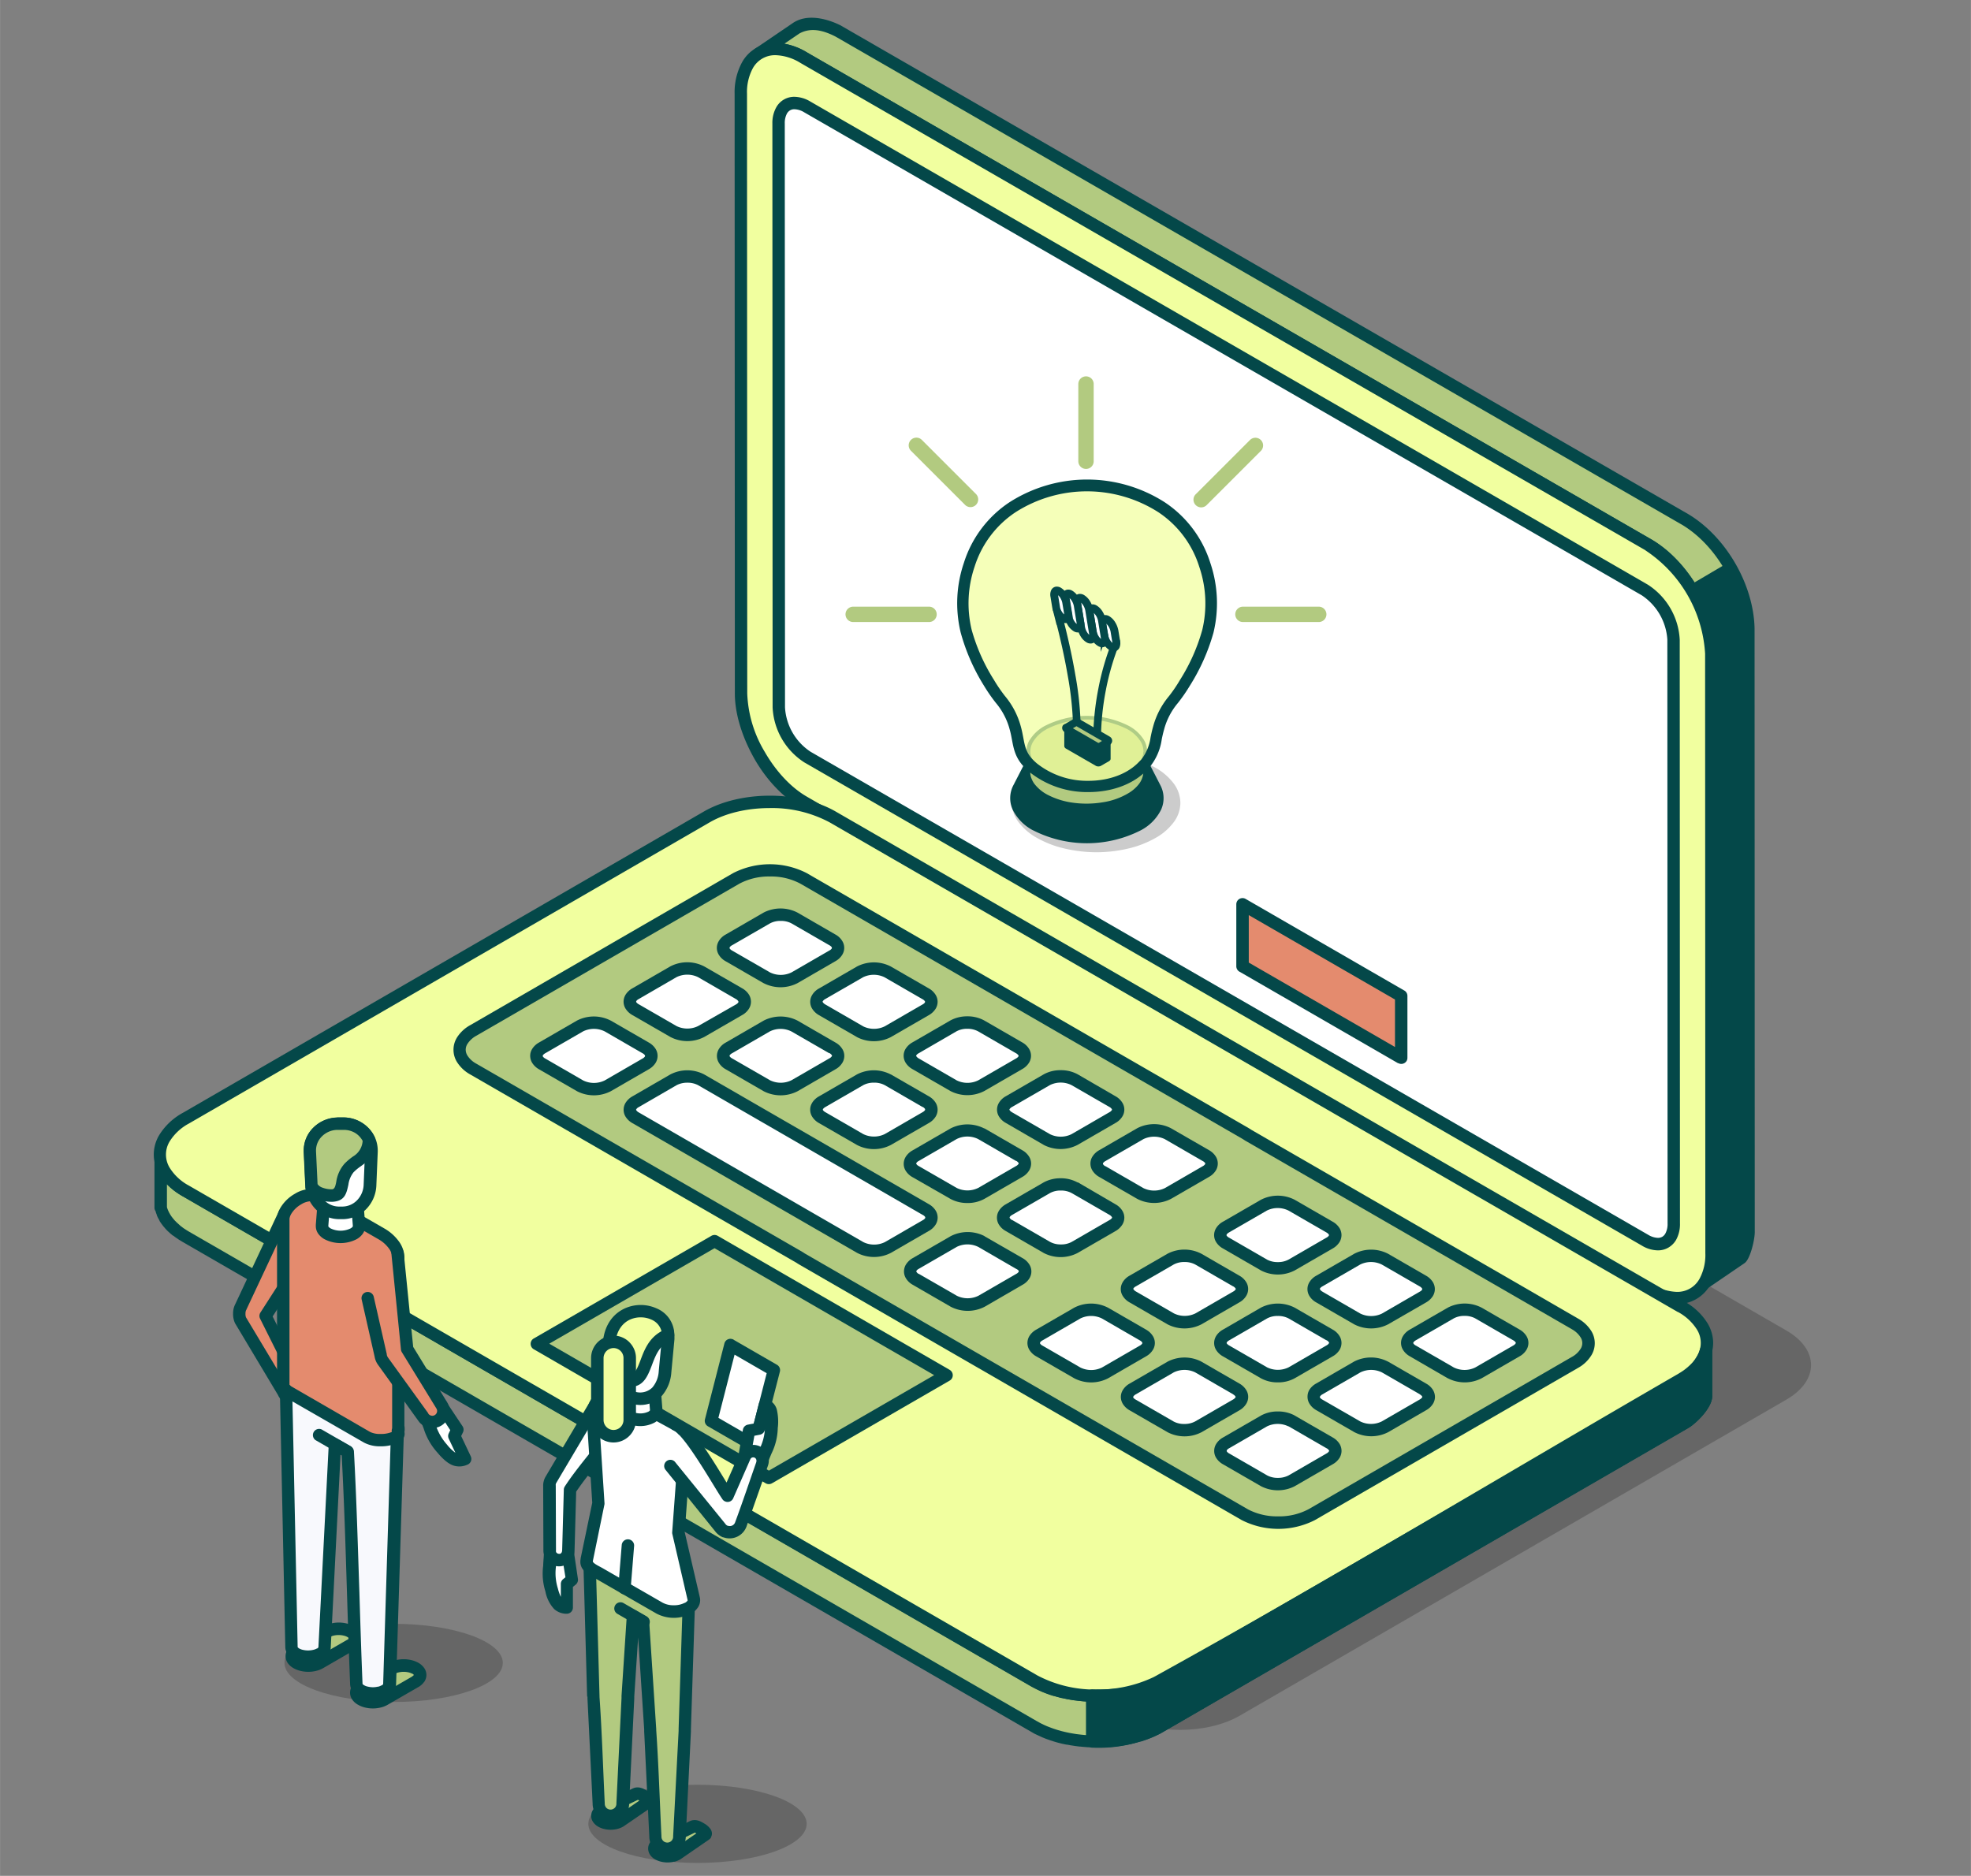 <svg id="Layer_1" data-name="Layer 1" xmlns="http://www.w3.org/2000/svg" width="7.07in" height="6.73in" viewBox="0 0 508.87 484.42"><rect x="0" y="0" width="508.87" height="484.42" fill="#808080" stroke="none"/><defs><style>.cls-1,.cls-10,.cls-11,.cls-12,.cls-13,.cls-14,.cls-2,.cls-3,.cls-4,.cls-5,.cls-6,.cls-7,.cls-8,.cls-9{fill-rule:evenodd;}.cls-1{opacity:0.2;}.cls-14,.cls-2,.cls-8{fill:#b2ca80;}.cls-10,.cls-11,.cls-12,.cls-3{fill:#044849;}.cls-4,.cls-9{fill:#f1ff9f;}.cls-13,.cls-5{fill:#fff;}.cls-6{fill:#e48b6e;}.cls-7{fill:#f8f9fd;}.cls-8{stroke:#b2ca80;stroke-width:3px;}.cls-11,.cls-12,.cls-13,.cls-14,.cls-8{stroke-miterlimit:10;}.cls-10,.cls-9{opacity:0.72;}.cls-11,.cls-12,.cls-13,.cls-14{stroke:#044849;}.cls-11{stroke-width:2px;}</style></defs><path class="cls-1" d="M461.23,343.61,253.67,223.76c-8.48-4.9-22.34-4.88-30.8,0L81.7,305.41c-8.47,4.9-8.47,12.91,0,17.8L289.26,443.07c8.47,4.89,22.34,4.88,30.81,0l141.17-81.64C469.7,356.52,469.7,348.5,461.23,343.61Z"/><path class="cls-2" d="M439.93,331.4l9.58-6.52.35-.6.33-.64.29-.68.25-.72.22-.76.18-.8.15-.84.1-.87.06-.91,0-.95-.06-154.87a28.49,28.49,0,0,0-.73-6,38.2,38.2,0,0,0-11.43-19.16,30.4,30.4,0,0,0-4-2.92L217,8.34l-.84-.45-.81-.4-.81-.35-.8-.29L213,6.61l-.77-.19-.75-.14-.73-.09-.72,0-.7,0-.68.06-.65.11-.64.15-.61.2-.59.25-.56.3L196,13.76l.56-.29.59-.25.61-.21.64-.15.65-.11.68-.06h.7l.72,0,.73.09.75.14.77.19.78.24.8.29.8.35.82.4.84.46L425.63,140.72a30,30,0,0,1,7.7,6.71,46.14,46.14,0,0,1,3.74,5.38c2.81,5,4.63,10.05,4.76,15.95l.06,154.87,0,.95-.06.91-.1.88-.15.83-.18.8-.22.76-.25.72-.29.68-.33.64Z"/><path class="cls-3" d="M443.18,327.25l5.13-3.5a13.27,13.27,0,0,0,1.55-6.67l-.06-154.81c-.22-10.16-6.7-21.4-15.4-26.68L216.25,9.75l-.82-.45c-2.91-1.43-6-2.28-9-.68l-3.92,2.66a17.3,17.3,0,0,1,5.85,2.26L426.48,139.37c9.65,5.86,16.7,18,16.95,29.36l0,156h0c0,.65-.1,1.21-.17,1.86l0,.1-.1.6Zm7.23-1.05-9.57,6.53a1.6,1.6,0,0,1-2.28-2.15,12.88,12.88,0,0,0,1.73-7l-.06-154.8c-.22-10.24-6.73-21.43-15.4-26.69L206.74,16.31l-.07,0c-3.12-1.71-6.5-2.89-9.89-1.1a1.6,1.6,0,0,1-1.68-2.73l9.58-6.52c3.62-2.47,8.67-1.21,12.27.56L436,132.84c9.67,5.86,16.72,18.07,17,29.37L453.05,318C453.12,319.88,451.92,325.17,450.41,326.2Z"/><path class="cls-4" d="M425.63,140.72,207.44,14.87c-8.91-5.14-16.18-.93-16.18,9.36l.06,154.86c0,10.3,7.29,22.92,16.2,28.06L425.71,333c8.9,5.14,16.19.92,16.18-9.37l-.06-154.87C441.83,158.48,434.53,145.86,425.63,140.72Z"/><path class="cls-3" d="M424.84,142.11,206.65,16.25a13,13,0,0,0-6.4-2,6.54,6.54,0,0,0-5.91,3.41,13,13,0,0,0-1.48,6.54l.06,154.86a31.49,31.49,0,0,0,4.55,15.16c2.8,4.86,6.64,9.09,10.84,11.51L426.5,331.62a13.06,13.06,0,0,0,6.39,2,6.52,6.52,0,0,0,5.92-3.42,13,13,0,0,0,1.48-6.54l-.06-154.87a34.42,34.42,0,0,0-15.39-26.65ZM208.24,13.48,426.43,139.34c4.7,2.71,9,7.36,12,12.67s5,11.32,5,16.75l.06,154.87a16.22,16.22,0,0,1-1.91,8.14,9.69,9.69,0,0,1-8.69,5,16.16,16.16,0,0,1-8-2.4L206.72,208.53c-4.71-2.71-9-7.36-12-12.67s-5-11.33-5-16.77l-.06-154.86a16.18,16.18,0,0,1,1.91-8.13,9.67,9.67,0,0,1,8.68-5A16.19,16.19,0,0,1,208.24,13.48Z"/><path class="cls-5" d="M424.66,152.35l-57.47-33.16L208.41,27.61c-4.09-2.36-7.41-.44-7.4,4.28l.06,150.8a16.37,16.37,0,0,0,7.41,12.83L387.64,298.87l37.09,21.39c4.09,2.36,7.41.45,7.41-4.28l-.06-150.8A16.39,16.39,0,0,0,424.66,152.35Z"/><path class="cls-3" d="M423.87,153.73,207.62,29a5.17,5.17,0,0,0-2.51-.79,2.18,2.18,0,0,0-1.13.28,2.26,2.26,0,0,0-.81.84,5.16,5.16,0,0,0-.56,2.57l.06,150.8a14.74,14.74,0,0,0,6.61,11.44L425.52,318.87a5.23,5.23,0,0,0,2.52.8,2.28,2.28,0,0,0,1.13-.28,2.24,2.24,0,0,0,.8-.84,5.15,5.15,0,0,0,.57-2.57l-.06-150.8a14.85,14.85,0,0,0-6.61-11.45ZM368,117.81,425.46,151a18,18,0,0,1,8.22,14.22l.06,150.8a8.35,8.35,0,0,1-1,4.17,5.46,5.46,0,0,1-2,2,5.32,5.32,0,0,1-2.73.71,8.22,8.22,0,0,1-4.11-1.23L207.68,196.9a17.9,17.9,0,0,1-8.21-14.21l-.06-150.8a8.24,8.24,0,0,1,1-4.17A5.27,5.27,0,0,1,205.11,25a8.27,8.27,0,0,1,4.1,1.22Z"/><polygon class="cls-2" points="41.48 300.07 41.48 311.92 41.66 312.55 41.9 313.17 42.19 313.8 42.53 314.41 42.92 315.01 43.37 315.61 43.86 316.19 44.41 316.76 45.02 317.32 45.67 317.86 46.38 318.39 47.14 318.9 47.95 319.4 267.01 445.89 267.86 446.36 268.75 446.8 269.66 447.2 270.6 447.58 271.57 447.93 272.56 448.25 273.57 448.53 274.6 448.79 275.64 449.02 276.7 449.21 277.78 449.38 278.86 449.51 279.95 449.62 281.05 449.69 282.15 449.74 283.26 449.75 284.36 449.74 285.46 449.69 286.56 449.62 287.66 449.51 288.74 449.38 289.81 449.21 290.87 449.01 291.92 448.78 292.95 448.53 293.96 448.24 294.95 447.92 295.92 447.57 296.86 447.19 297.77 446.78 298.66 446.34 299.51 445.88 434.01 368.07 434.82 367.58 435.58 367.06 436.29 366.54 436.94 365.99 437.55 365.43 438.09 364.86 438.59 364.28 439.04 363.68 439.43 363.08 439.77 362.46 440.06 361.85 440.29 361.22 440.47 360.59 440.47 348.74 440.29 349.37 440.06 350 439.77 350.62 439.43 351.23 439.04 351.84 438.59 352.43 438.09 353.01 437.55 353.59 436.94 354.15 436.29 354.69 435.58 355.22 434.82 355.73 434.01 356.22 299.51 434.03 298.66 434.5 297.77 434.94 296.86 435.35 295.92 435.73 294.95 436.07 293.96 436.39 292.95 436.68 291.92 436.94 290.87 437.17 289.81 437.36 288.74 437.53 287.66 437.67 286.56 437.77 285.46 437.85 284.36 437.89 283.26 437.91 282.15 437.89 281.05 437.85 279.95 437.77 278.86 437.67 277.78 437.53 276.7 437.37 275.64 437.17 274.6 436.94 273.57 436.69 272.56 436.4 271.57 436.08 270.6 435.74 269.66 435.36 268.75 434.95 267.86 434.51 267.01 434.04 47.95 307.55 47.14 307.06 46.38 306.55 45.67 306.02 45.02 305.48 44.41 304.92 43.86 304.34 43.37 303.76 42.92 303.17 42.53 302.56 42.19 301.95 41.9 301.33 41.66 300.7 41.48 300.07"/><path class="cls-3" d="M43.09,305.85v5.86l.08.31.2.52.26.55.27.49.34.53.36.47.45.54.48.49c.38.35.7.64,1.1,1h0l.73.55c.48.32.9.59,1.39.88h0l219,126.47.85.47.83.41.8.36c.61.24,1.18.46,1.8.68l.93.3,1,.29.94.23,1.1.24c.66.12,1.27.23,1.93.33h0l1.17.14.92.09h0c1.09.07,2.11.12,3.2.13h1l1.06,0h0c.73,0,1.42-.1,2.14-.17l1-.13,1-.16,1-.18h0l1.05-.22.93-.24,1.06-.3c.6-.19,1.15-.38,1.75-.59l.94-.38.8-.36.83-.41c45.24-24.88,90.51-52.34,135.32-78.25,2.48-1.52,4.82-3.4,5.66-6.31v-5.86l-.17.18-.06.06-.6.56-.15.12-.58.48-.06.05-.77.58h0l-.76.51-.14.09C392,383.67,344.12,411.28,299.43,435.9l-.95.48c-.67.29-1.29.56-2,.83l-.14.05-.93.34h0l-1,.33h0l-1,.28c-.74.19-1.44.35-2.18.51l-.15,0-1,.18c-1.15.17-2.27.34-3.43.43h0l-1.1.08-1.14,0c-1.18,0-2.31,0-3.48,0h0l-1.1-.07-.14,0-1-.1h0l-1.09-.13-.18,0c-.7-.11-1.39-.21-2.09-.35h0l-1.05-.23-.13,0c-.69-.17-1.33-.34-2-.54l-.13,0-.92-.29-1.07-.39h0l-.95-.38c-1-.44-1.86-.87-2.83-1.39L47.15,308.94l-.12-.07-.78-.48h0l-.83-.56h0l-.71-.52-.16-.15-.56-.45-.06-.06h0l-.61-.56-.09-.1-.14-.14Zm-3.22,6.07V300.07h0a1.6,1.6,0,0,1,3.14-.44l.15.54.2.53.26.55.27.48.34.53.36.47.45.54.48.49.58.54.48.4.75.56h0l.69.47.66.4c73.88,40.54,146.05,86.43,219.94,127l.83.41.8.36.94.38c.95.34,1.82.62,2.8.89.67.17,1.31.32,2,.46h0l1,.19.9.14H278l1.09.14h0c.71.07,1.38.12,2.1.17h0l1.06.05h1c1.09,0,2.11-.06,3.2-.14h0l1-.1,1-.13c.66-.1,1.29-.21,2-.33l1.11-.24.93-.23,1-.29h0l.94-.3c.62-.22,1.19-.44,1.8-.69s1.07-.49,1.63-.77l.85-.47,134.47-77.78c2.58-1.57,4.82-3.41,5.69-6.41a1.61,1.61,0,0,1,3.18.31v11.85c0,3.17-4.39,7.22-6.35,8.32L300.28,447.28l-.85.47-.95.47-1,.46-.94.38h0l-1.07.38-.89.29-.15,0c-.73.21-1.41.39-2.14.57l-1.05.23h0c-1.14.22-2.25.38-3.4.53l-1,.09-.14,0-1.1.07h0c-1.18.06-2.3.06-3.48,0l-1.14,0-1.1-.08h0l-1-.1h-.16l-1.09-.14h0l-1.16-.18-1-.18a.4.4,0,0,1-.15,0l-1.05-.22h0l-1.12-.28-1-.29h0l-1.05-.34h0l-.94-.33-.13-.05-.95-.38-1-.46-1-.47-219.94-127h0l-.77-.47-.13-.07-.67-.46-.16-.1-.71-.53h0l-.07,0-.58-.48a.86.86,0,0,1-.14-.13l-.61-.55-.6-.62-.07-.09-.5-.58h0l-.06-.08-.41-.55a.71.71,0,0,1-.1-.14l-.4-.6,0-.09-.3-.54a1.62,1.62,0,0,1-.1-.18l-.29-.62,0-.11-.24-.63,0-.12L40,312.5A1.62,1.62,0,0,1,39.87,311.92Z"/><path class="cls-4" d="M434,337.44,215,211c-8.95-5.16-23.57-5.15-32.5,0L48,288.77C39,293.94,39,302.39,48,307.55L267,434c8.93,5.16,23.56,5.16,32.5,0L434,356.22C442.94,351.06,442.94,342.6,434,337.44Z"/><path class="cls-3" d="M433.2,338.83,214.14,212.34a31.58,31.58,0,0,0-15.44-3.66c-5.63,0-11.23,1.23-15.45,3.67l-134.5,77.8a13.12,13.12,0,0,0-4.93,4.57,6.53,6.53,0,0,0,0,6.88,13.08,13.08,0,0,0,4.94,4.57L267.81,432.66a31.73,31.73,0,0,0,15.45,3.65c5.62,0,11.34-.81,15.56-3.26l134.5-77.8a13.5,13.5,0,0,0,4.81-5,6.55,6.55,0,0,0,0-6.89,13.18,13.18,0,0,0-4.93-4.56ZM215.75,209.57,434.8,336.06a16.11,16.11,0,0,1,6.1,5.73,10,10,0,0,1,1.41,5,10.09,10.09,0,0,1-1.4,5.05,16.3,16.3,0,0,1-6.09,5.73L300.31,435.42c-4.71,2.72-10.89,4.09-17.05,4.09s-12.34-1.36-17.06-4.08l-219-126.49a16.26,16.26,0,0,1-6.1-5.73,9.76,9.76,0,0,1,0-10.09,16.36,16.36,0,0,1,6.1-5.74l134.51-77.8c4.71-2.73,10.89-4.09,17-4.1S211,206.84,215.75,209.57Z"/><polygon class="cls-2" points="198.5 381.67 138.59 347.04 184.47 320.53 244.38 355.15 198.5 381.67"/><path class="cls-3" d="M197.68,383.05l-59.89-34.62a1.61,1.61,0,0,1-.58-2.19,1.54,1.54,0,0,1,.6-.59l45.86-26.51a1.62,1.62,0,0,1,1.62,0l59.9,34.62a1.61,1.61,0,0,1,.58,2.19,1.54,1.54,0,0,1-.6.59l-45.86,26.51a1.64,1.64,0,0,1-1.63,0ZM141.8,347l56.71,32.78,42.67-24.66-56.71-32.78Z"/><path class="cls-2" d="M406.57,341.84l-17.27-10-26.15-15.11L335.91,301l-13.61-7.86c-.24-.16-.5-.33-.78-.49l-17.26-10-26.16-15.1-27.23-15.73L215.38,231.4l-7.93-4.59c-4.78-2.75-12.58-2.75-17.35,0l-67.87,39.26c-4.77,2.75-4.76,7.26,0,10l84.27,48.67c.24.16.5.32.77.48l114.08,65.87c4.77,2.76,12.58,2.76,17.34,0l67.88-39.26C411.35,349.1,411.34,344.59,406.57,341.84Z"/><path class="cls-3" d="M405.76,343.22l-84.27-48.66-.11-.07h0l-.32-.21-.34-.21L206.64,228.2a16,16,0,0,0-7.87-1.85,16.2,16.2,0,0,0-7.87,1.85L123,267.46a6.25,6.25,0,0,0-2.35,2.17l-.05.07a2.9,2.9,0,0,0-.37,1.39,2.93,2.93,0,0,0,.42,1.46,6.2,6.2,0,0,0,2.36,2.16l84.28,48.67.17.11.33.22.26.15,114.08,65.88.08.05a16.26,16.26,0,0,0,7.79,1.8,16.06,16.06,0,0,0,7.87-1.86l67.87-39.26a6.2,6.2,0,0,0,2.36-2.16,2.75,2.75,0,0,0,0-2.92,6.21,6.21,0,0,0-2.36-2.17h0ZM390.1,330.48l17.27,10h0a9.43,9.43,0,0,1,3.53,3.33,6,6,0,0,1,0,6.13,9.34,9.34,0,0,1-3.52,3.34l-67.87,39.26a20.82,20.82,0,0,1-18.85.05l-.1-.05L206.48,326.64l-.36-.22-.1-.05-.34-.23-84.25-48.65a9.41,9.41,0,0,1-3.52-3.34,6,6,0,0,1-.06-6l.05-.1a9.43,9.43,0,0,1,3.53-3.33l67.87-39.26a20.87,20.87,0,0,1,18.95,0L322.33,291.3l.45.27.4.26Z"/><polygon class="cls-3" points="281.98 449.73 281.98 437.89 282.15 437.89 283.26 437.91 284.36 437.89 285.46 437.85 286.56 437.77 287.66 437.67 288.74 437.53 289.81 437.36 290.87 437.17 291.92 436.94 292.95 436.68 293.96 436.39 294.95 436.07 295.92 435.73 296.86 435.35 297.77 434.94 298.66 434.5 299.51 434.03 434.01 356.23 434.82 355.73 435.58 355.22 436.29 354.69 436.94 354.14 437.55 353.59 438.09 353.01 438.59 352.43 439.04 351.83 439.43 351.23 439.77 350.62 440.06 350 440.29 349.37 440.47 348.74 440.47 360.59 440.29 361.22 440.06 361.85 439.77 362.46 439.43 363.08 439.04 363.68 438.59 364.28 438.09 364.86 437.55 365.43 436.94 365.99 436.29 366.54 435.58 367.06 434.82 367.58 434.01 368.07 299.51 445.87 298.66 446.35 297.77 446.79 296.86 447.19 295.92 447.57 294.95 447.92 293.96 448.24 292.95 448.53 291.92 448.78 290.87 449.01 289.81 449.21 288.74 449.38 287.66 449.51 286.56 449.62 285.46 449.69 284.36 449.74 283.26 449.75 282.15 449.74 281.98 449.73"/><path class="cls-3" d="M280.38,449.73V437.89a1.61,1.61,0,0,1,1.6-1.61h.2a33.29,33.29,0,0,0,15.71-3.2c45.26-25,90.46-52.3,135.32-78.25l.77-.47.7-.47.58-.44.63-.53.54-.5.47-.48.47-.55.34-.47.33-.5.3-.54.25-.54.18-.48.17-.57a1.6,1.6,0,0,1,3.14.44h0v11.85c0,2.62-3.57,6.36-5.61,7.81l-137,79.35a36.2,36.2,0,0,1-17.52,3.58,1.59,1.59,0,0,1-1.53-1.6Zm3.21-10.22v8.64c5.34-.07,10.35-.5,15.06-3.11l134.47-77.78a13.24,13.24,0,0,0,5.65-6.54l.1-.34v-5.86a17.8,17.8,0,0,1-3.21,2.58c-44.22,26.93-90.61,52.06-135.38,78.33A34.66,34.66,0,0,1,283.59,439.51Z"/><path class="cls-5" d="M239,284.5l-9.79-5.66a8,8,0,0,0-7.15,0l-9.79,5.67c-2,1.13-2,3,0,4.13l9.8,5.66a7.93,7.93,0,0,0,7.15,0l9.79-5.66C241,287.49,241,285.64,239,284.5Z"/><path class="cls-3" d="M238.21,285.89l-9.79-5.66a5.68,5.68,0,0,0-2.78-.64,5.78,5.78,0,0,0-2.77.64l-9.79,5.66a1.87,1.87,0,0,0-.63.55l0,0a.18.18,0,0,0,0,.09h0a.38.38,0,0,0,0,.13,1.77,1.77,0,0,0,.63.55h0l9.79,5.66a6.34,6.34,0,0,0,5.55,0l9.78-5.66a1.78,1.78,0,0,0,.63-.55.24.24,0,0,0,0-.13.21.21,0,0,0,0-.13,1.6,1.6,0,0,0-.63-.55ZM230,277.46l9.8,5.65a4.9,4.9,0,0,1,1.8,1.72,3.53,3.53,0,0,1,.47,1.74,3.49,3.49,0,0,1-.47,1.73,4.9,4.9,0,0,1-1.8,1.72L230,295.68a9.48,9.48,0,0,1-8.75,0l-9.8-5.65h0a4.81,4.81,0,0,1-1.8-1.71,3.46,3.46,0,0,1-.48-1.74h0a3.32,3.32,0,0,1,.41-1.61l.06-.12a4.83,4.83,0,0,1,1.8-1.72l9.79-5.66a9.48,9.48,0,0,1,8.75,0Z"/><path class="cls-5" d="M277.45,306.69l9.79,5.66c2,1.13,2,3,0,4.13l-9.78,5.66a7.9,7.9,0,0,1-7.15,0l-9.8-5.65c-2-1.14-2-3,0-4.14l9.79-5.66A7.93,7.93,0,0,1,277.45,306.69Z"/><path class="cls-3" d="M278.25,305.31,288,311a4.75,4.75,0,0,1,1.8,1.72,3.4,3.4,0,0,1,.48,1.73,3.43,3.43,0,0,1-.48,1.74.41.41,0,0,1-.07.11,4.88,4.88,0,0,1-1.72,1.61l-9.79,5.66a9.5,9.5,0,0,1-8.76,0l-9.79-5.66-.1-.06a4.73,4.73,0,0,1-1.7-1.65,3.43,3.43,0,0,1-.48-1.74,3.37,3.37,0,0,1,.48-1.73.75.75,0,0,1,.07-.12,4.86,4.86,0,0,1,1.72-1.6l9.79-5.66a9,9,0,0,1,4.38-1.07h0a8.89,8.89,0,0,1,4.38,1.08Zm8.19,8.42-9.8-5.65a5.72,5.72,0,0,0-2.77-.63h0a5.64,5.64,0,0,0-2.77.64l-9.79,5.66a1.88,1.88,0,0,0-.6.5l0,.05a.19.19,0,0,0,0,.26,1.67,1.67,0,0,0,.56.51l.08,0,9.79,5.66a5.75,5.75,0,0,0,2.77.64,5.62,5.62,0,0,0,2.77-.65l9.79-5.66a1.76,1.76,0,0,0,.6-.5l0,0a.31.31,0,0,0,.05-.13.45.45,0,0,0-.05-.13A1.78,1.78,0,0,0,286.44,313.73Z"/><path class="cls-5" d="M253.35,320.63l9.8,5.65c2,1.14,2,3,0,4.14l-9.79,5.66a7.9,7.9,0,0,1-7.15,0l-9.79-5.66c-2-1.13-2-3,0-4.13l9.79-5.66A7.9,7.9,0,0,1,253.35,320.63Z"/><path class="cls-3" d="M254.16,319.24,264,324.9a4.75,4.75,0,0,1,1.8,1.72,3.36,3.36,0,0,1,0,3.46h0a4.73,4.73,0,0,1-1.8,1.71l-9.78,5.67a9.58,9.58,0,0,1-8.76,0l-9.79-5.66-.1-.06a4.67,4.67,0,0,1-1.7-1.66,3.37,3.37,0,0,1-.48-1.73,3.53,3.53,0,0,1,.47-1.74l.07-.11a5,5,0,0,1,1.73-1.61l9.79-5.66a9.58,9.58,0,0,1,8.76,0Zm8.18,8.43L252.55,322a6.31,6.31,0,0,0-5.54,0l-9.79,5.66a1.67,1.67,0,0,0-.6.5l0,.05a.31.31,0,0,0-.05.13.36.36,0,0,0,.05.13,1.57,1.57,0,0,0,.56.51l.07,0,9.8,5.65a6.31,6.31,0,0,0,5.54,0l9.79-5.66a1.6,1.6,0,0,0,.63-.55h0a.27.27,0,0,0,0-.13.36.36,0,0,0,0-.13A1.82,1.82,0,0,0,262.34,327.67Z"/><path class="cls-5" d="M270.28,294.28l-9.79-5.65c-2-1.14-2-3,0-4.14l9.78-5.66a7.9,7.9,0,0,1,7.15,0l9.8,5.66c2,1.13,2,3,0,4.13l-9.78,5.66A7.92,7.92,0,0,1,270.28,294.28Z"/><path class="cls-3" d="M269.48,295.67,259.69,290l-.1-.06a4.73,4.73,0,0,1-1.7-1.65,3.38,3.38,0,0,1,0-3.47h0a4.72,4.72,0,0,1,1.79-1.72l9.79-5.66a8.85,8.85,0,0,1,4.38-1.07,9,9,0,0,1,4.38,1.06L288,283.1a4.75,4.75,0,0,1,1.8,1.72,3.36,3.36,0,0,1,0,3.46h0A4.79,4.79,0,0,1,288,290l-9.79,5.66a9.5,9.5,0,0,1-8.76,0Zm-8.19-8.43,9.8,5.66a6.31,6.31,0,0,0,5.54,0l9.79-5.67a1.6,1.6,0,0,0,.63-.55h0a.34.34,0,0,0,.05-.14.33.33,0,0,0-.05-.12,1.7,1.7,0,0,0-.63-.56l-9.8-5.65a6.31,6.31,0,0,0-5.54,0l-9.79,5.66a1.6,1.6,0,0,0-.63.55h0a.31.31,0,0,0-.05.13.36.36,0,0,0,.05.13,1.57,1.57,0,0,0,.56.51Z"/><path class="cls-5" d="M246.17,280.36l-9.79-5.66c-2-1.13-2-3,0-4.13l9.79-5.66a7.9,7.9,0,0,1,7.15,0l9.8,5.65c2,1.14,2,3,0,4.14l-9.79,5.66A7.9,7.9,0,0,1,246.17,280.36Z"/><path class="cls-3" d="M245.37,281.75l-9.8-5.66a4.83,4.83,0,0,1-1.8-1.72,3.42,3.42,0,0,1,0-3.46h0a4.9,4.9,0,0,1,1.8-1.72l9.79-5.66a9,9,0,0,1,4.37-1.07,8.93,8.93,0,0,1,4.38,1.07l9.8,5.66a4.75,4.75,0,0,1,1.8,1.72,3.47,3.47,0,0,1,.48,1.73,3.43,3.43,0,0,1-.48,1.74l-.07.11a4.81,4.81,0,0,1-1.73,1.6l-9.78,5.66a9.54,9.54,0,0,1-8.76,0Zm-8.19-8.43L247,279a6.31,6.31,0,0,0,5.54,0l9.79-5.66a1.88,1.88,0,0,0,.6-.5l0-.05a.19.19,0,0,0,0-.26,1.73,1.73,0,0,0-.64-.55l-9.79-5.66a5.79,5.79,0,0,0-2.78-.64,5.67,5.67,0,0,0-2.77.65L237.18,272a1.6,1.6,0,0,0-.63.55h0a.24.24,0,0,0,0,.13.24.24,0,0,0,.05.13A1.78,1.78,0,0,0,237.18,273.32Z"/><path class="cls-5" d="M284.61,302.55l9.79,5.66a7.93,7.93,0,0,0,7.15,0l9.79-5.66c2-1.13,2-3,0-4.13l-9.79-5.65a7.9,7.9,0,0,0-7.15,0l-9.79,5.66C282.63,299.56,282.63,301.41,284.61,302.55Z"/><path class="cls-3" d="M285.41,301.16l9.79,5.66a6.34,6.34,0,0,0,5.55,0l9.78-5.66a1.78,1.78,0,0,0,.63-.55l0,0a.51.51,0,0,0,0-.09.21.21,0,0,0,0-.13,1.6,1.6,0,0,0-.63-.55l-9.79-5.66a6.34,6.34,0,0,0-5.55,0l-9.79,5.66a1.78,1.78,0,0,0-.63.55h0a.24.24,0,0,0,0,.12.27.27,0,0,0,0,.13,1.68,1.68,0,0,0,.63.55h0Zm8.18,8.43-9.79-5.65h0a4.9,4.9,0,0,1-1.8-1.72,3.42,3.42,0,0,1-.47-1.74,3.39,3.39,0,0,1,.47-1.73h0a4.83,4.83,0,0,1,1.8-1.72l9.78-5.66a9.5,9.5,0,0,1,8.76,0l9.8,5.65a4.9,4.9,0,0,1,1.8,1.72,3.43,3.43,0,0,1,.06,3.36l-.06.11a4.83,4.83,0,0,1-1.8,1.72l-9.79,5.66a9.5,9.5,0,0,1-8.76,0Z"/><path class="cls-5" d="M263.13,298.42l-9.8-5.65a7.9,7.9,0,0,0-7.15,0l-9.78,5.66c-2,1.14-2,3,0,4.13l9.79,5.66a7.9,7.9,0,0,0,7.15,0l9.79-5.66C265.1,301.42,265.1,299.56,263.13,298.42Z"/><path class="cls-3" d="M262.32,299.81l-9.79-5.66a6.27,6.27,0,0,0-5.54,0l-9.79,5.66a1.6,1.6,0,0,0-.63.55l0,0a.29.29,0,0,0,0,.09.36.36,0,0,0,0,.13,1.6,1.6,0,0,0,.63.55h0l9.8,5.65a6.31,6.31,0,0,0,5.54,0l9.79-5.66a1.68,1.68,0,0,0,.63-.55.31.31,0,0,0,.05-.13.36.36,0,0,0-.05-.13,1.82,1.82,0,0,0-.64-.55Zm-8.18-8.43,9.79,5.66a4.75,4.75,0,0,1,1.8,1.72,3.37,3.37,0,0,1,.48,1.73,3.43,3.43,0,0,1-.48,1.74,4.77,4.77,0,0,1-1.79,1.71l-9.79,5.66a8.85,8.85,0,0,1-4.38,1.07,9,9,0,0,1-4.38-1.06L235.6,304h0a4.86,4.86,0,0,1-1.81-1.72,3.41,3.41,0,0,1-.06-3.35l.06-.12a4.9,4.9,0,0,1,1.8-1.72l9.79-5.66a9.58,9.58,0,0,1,8.76,0Z"/><path class="cls-5" d="M190.79,256.65,181,251a7.9,7.9,0,0,0-7.15,0l-9.79,5.66c-2,1.14-2,3,0,4.13l9.79,5.66a7.93,7.93,0,0,0,7.15,0l9.79-5.67C192.76,259.65,192.75,257.79,190.79,256.65Z"/><path class="cls-3" d="M190,258l-9.79-5.66a6.34,6.34,0,0,0-5.55,0l-9.78,5.67a1.6,1.6,0,0,0-.63.55l0,0a.29.29,0,0,0,0,.09h0a.24.24,0,0,0,0,.12,1.7,1.7,0,0,0,.63.56l9.79,5.65a6.34,6.34,0,0,0,5.55,0L190,259.4a1.69,1.69,0,0,0,.63-.55h0a.3.3,0,0,0,0-.13.21.21,0,0,0,0-.13A1.6,1.6,0,0,0,190,258Zm-8.19-8.43,9.8,5.65a4.9,4.9,0,0,1,1.8,1.72,3.53,3.53,0,0,1,.47,1.74,3.36,3.36,0,0,1-.47,1.73h0a4.75,4.75,0,0,1-1.8,1.72l-9.79,5.66a9.48,9.48,0,0,1-8.75,0l-9.8-5.65a4.9,4.9,0,0,1-1.8-1.72,3.43,3.43,0,0,1-.48-1.73h0a3.45,3.45,0,0,1,.41-1.62l.06-.12a4.9,4.9,0,0,1,1.8-1.72l9.79-5.66a9.48,9.48,0,0,1,8.75,0Z"/><path class="cls-5" d="M166.69,270.59l-9.79-5.66a7.93,7.93,0,0,0-7.15,0L140,270.6c-2,1.14-2,3,0,4.13l9.8,5.65a7.9,7.9,0,0,0,7.15,0l9.79-5.66C168.66,273.58,168.66,271.73,166.69,270.59Z"/><path class="cls-3" d="M165.89,272l-9.79-5.66a6.34,6.34,0,0,0-5.55,0L140.76,272a1.78,1.78,0,0,0-.63.55.31.31,0,0,0,0,.13h0a.38.38,0,0,0,0,.13,1.73,1.73,0,0,0,.64.55l9.79,5.66a6.34,6.34,0,0,0,5.55,0l9.78-5.66a1.7,1.7,0,0,0,.63-.56.21.21,0,0,0,0-.12.31.31,0,0,0,0-.13,1.6,1.6,0,0,0-.63-.55Zm-8.19-8.43,9.79,5.65a4.86,4.86,0,0,1,1.81,1.72,3.44,3.44,0,0,1,0,3.47,4.9,4.9,0,0,1-1.8,1.72l-9.79,5.66a9.5,9.5,0,0,1-8.76,0l-9.79-5.65a4.9,4.9,0,0,1-1.8-1.72,3.46,3.46,0,0,1-.48-1.74h0a3.32,3.32,0,0,1,.47-1.73,4.83,4.83,0,0,1,1.8-1.72l9.78-5.66a9.5,9.5,0,0,1,8.76,0Z"/><path class="cls-5" d="M222.06,266.43l-9.8-5.65c-2-1.14-2-3,0-4.13l9.79-5.67a7.93,7.93,0,0,1,7.15,0l9.79,5.66c2,1.14,2,3,0,4.13l-9.79,5.66A7.9,7.9,0,0,1,222.06,266.43Z"/><path class="cls-3" d="M221.25,267.82l-9.79-5.65a4.9,4.9,0,0,1-1.8-1.72,3.43,3.43,0,0,1-.48-1.74,3.4,3.4,0,0,1,.48-1.73,4.68,4.68,0,0,1,1.8-1.72l9.78-5.66a9.5,9.5,0,0,1,8.76,0l9.8,5.65a4.79,4.79,0,0,1,1.79,1.72,3.41,3.41,0,0,1,.48,1.74,3.49,3.49,0,0,1-.47,1.73l-.07.11a5,5,0,0,1-1.73,1.61L230,267.82a9.5,9.5,0,0,1-8.76,0Zm-8.18-8.43,9.79,5.66a6.34,6.34,0,0,0,5.55,0l9.78-5.66a1.67,1.67,0,0,0,.6-.5l0-.06a.28.28,0,0,0,.05-.12.31.31,0,0,0-.05-.13,1.6,1.6,0,0,0-.63-.55l-9.8-5.66a6.31,6.31,0,0,0-5.54,0L213.06,258a1.69,1.69,0,0,0-.63.55.19.19,0,0,0,0,.26A1.73,1.73,0,0,0,213.07,259.39Z"/><path class="cls-5" d="M197.94,252.51l-9.79-5.65c-2-1.14-2-3,0-4.14l9.78-5.66a7.9,7.9,0,0,1,7.15,0l9.8,5.65c2,1.14,2,3,0,4.14l-9.78,5.66A7.92,7.92,0,0,1,197.94,252.51Z"/><path class="cls-3" d="M197.14,253.9l-9.79-5.66a4.68,4.68,0,0,1-1.8-1.72,3.37,3.37,0,0,1-.48-1.73h0a3.4,3.4,0,0,1,.49-1.74,4.7,4.7,0,0,1,1.79-1.71l9.79-5.67a9.56,9.56,0,0,1,8.75,0h0l9.79,5.66a4.68,4.68,0,0,1,1.8,1.72,3.36,3.36,0,0,1,0,3.46h0a4.7,4.7,0,0,1-1.79,1.71l-9.79,5.67a9.58,9.58,0,0,1-8.76,0ZM189,245.47l9.8,5.65a6.31,6.31,0,0,0,5.54,0l9.79-5.66a1.6,1.6,0,0,0,.63-.55h0a.27.27,0,0,0,0-.13.36.36,0,0,0,0-.13,1.73,1.73,0,0,0-.64-.55l-9.79-5.65h0a5.75,5.75,0,0,0-2.77-.63,5.64,5.64,0,0,0-2.77.64L189,244.11a1.6,1.6,0,0,0-.63.55.24.24,0,0,0,0,.13h0a.36.36,0,0,0,0,.13A1.78,1.78,0,0,0,189,245.47Z"/><path class="cls-5" d="M214.9,270.58l-9.8-5.66a7.9,7.9,0,0,0-7.15,0l-9.78,5.66c-2,1.14-2,3,0,4.14l9.79,5.65a7.92,7.92,0,0,0,7.16,0l9.78-5.66C216.87,273.57,216.87,271.71,214.9,270.58Z"/><path class="cls-3" d="M214.1,272l-9.8-5.65a6.31,6.31,0,0,0-5.54,0L189,272a1.6,1.6,0,0,0-.63.55l0,0a.16.16,0,0,0,0,.09h0a.27.27,0,0,0,0,.13,1.69,1.69,0,0,0,.63.55l9.8,5.65a6.31,6.31,0,0,0,5.54,0l9.79-5.66a1.6,1.6,0,0,0,.63-.55.31.31,0,0,0,.05-.13.36.36,0,0,0-.05-.13,1.69,1.69,0,0,0-.63-.55Zm-8.19-8.43,9.79,5.66a4.75,4.75,0,0,1,1.8,1.72,3.37,3.37,0,0,1,.48,1.73,3.43,3.43,0,0,1-.48,1.74,4.7,4.7,0,0,1-1.79,1.71l-9.79,5.67a9.58,9.58,0,0,1-8.76,0l-9.79-5.66a4.68,4.68,0,0,1-1.8-1.72,3.43,3.43,0,0,1-.48-1.73h0a3.48,3.48,0,0,1,.41-1.62.75.75,0,0,1,.07-.12,4.7,4.7,0,0,1,1.79-1.71l9.79-5.67a9.58,9.58,0,0,1,8.76,0Z"/><path class="cls-5" d="M239,312.36l-58-33.5a7.9,7.9,0,0,0-7.15,0l-9.79,5.66c-2,1.14-2,3,0,4.13l58,33.51a8,8,0,0,0,7.15,0l9.79-5.67C241,315.35,241,313.5,239,312.36Z"/><path class="cls-3" d="M238.23,313.75l-58-33.51a5.78,5.78,0,0,0-2.77-.64,5.91,5.91,0,0,0-2.78.64l-9.78,5.67a1.6,1.6,0,0,0-.63.54.24.24,0,0,0-.05.14.19.19,0,0,0,.05.12,1.7,1.7,0,0,0,.63.56l58,33.5a6.34,6.34,0,0,0,5.55,0l9.78-5.66a1.65,1.65,0,0,0,.64-.55h0a.3.3,0,0,0,0-.13.24.24,0,0,0,0-.13,1.6,1.6,0,0,0-.63-.55Zm-56.42-36.28,58,33.5a4.9,4.9,0,0,1,1.8,1.72,3.53,3.53,0,0,1,.47,1.74,3.39,3.39,0,0,1-.47,1.73h0a4.75,4.75,0,0,1-1.8,1.72l-9.79,5.66a9.48,9.48,0,0,1-8.75,0l-58-33.5a4.9,4.9,0,0,1-1.8-1.72,3.42,3.42,0,0,1,0-3.46,4.85,4.85,0,0,1,1.8-1.73l9.79-5.66a9.48,9.48,0,0,1,8.75,0Z"/><path class="cls-5" d="M319.17,330.81l-9.79-5.65a7.9,7.9,0,0,0-7.15,0l-9.79,5.66c-2,1.14-2,3,0,4.13l9.8,5.66a7.9,7.9,0,0,0,7.15,0l9.79-5.66C321.14,333.81,321.14,332,319.17,330.81Z"/><path class="cls-3" d="M318.37,332.2l-9.8-5.66a5.72,5.72,0,0,0-2.77-.63,5.64,5.64,0,0,0-2.77.64l-9.79,5.66a1.6,1.6,0,0,0-.63.55l0,0a.16.16,0,0,0,0,.09.36.36,0,0,0,.05.13,1.93,1.93,0,0,0,.64.55l9.79,5.65a6.31,6.31,0,0,0,5.54,0l9.79-5.66A1.6,1.6,0,0,0,319,333a.19.19,0,0,0,0-.26,1.6,1.6,0,0,0-.63-.55Zm-8.19-8.43,9.79,5.66a4.73,4.73,0,0,1,1.8,1.71,3.39,3.39,0,0,1,0,3.48,4.7,4.7,0,0,1-1.79,1.71L310.19,342a9.58,9.58,0,0,1-8.76,0l-9.79-5.66a4.83,4.83,0,0,1-1.8-1.72,3.35,3.35,0,0,1-.06-3.35.67.67,0,0,1,.06-.12,4.75,4.75,0,0,1,1.8-1.72l9.78-5.66a9.5,9.5,0,0,1,8.76,0Z"/><path class="cls-5" d="M295.08,344.75l-9.8-5.66a7.93,7.93,0,0,0-7.15,0l-9.79,5.66c-2,1.14-2,3,0,4.13l9.79,5.66a7.93,7.93,0,0,0,7.15,0l9.79-5.66C297.05,347.75,297.05,345.89,295.08,344.75Z"/><path class="cls-3" d="M294.27,346.14l-9.79-5.66a6.31,6.31,0,0,0-5.54,0l-9.79,5.67a1.6,1.6,0,0,0-.63.55.31.31,0,0,0,0,.13h0a.24.24,0,0,0,0,.12,1.6,1.6,0,0,0,.63.55l9.8,5.66a6.31,6.31,0,0,0,5.54,0l9.79-5.66a1.69,1.69,0,0,0,.63-.55h0a.36.36,0,0,0,0-.13.31.31,0,0,0,0-.13,1.73,1.73,0,0,0-.64-.55Zm-8.18-8.43,9.79,5.65a4.9,4.9,0,0,1,1.8,1.72,3.43,3.43,0,0,1,.48,1.74,3.37,3.37,0,0,1-.48,1.73h0a4.75,4.75,0,0,1-1.8,1.72l-9.78,5.66a9.5,9.5,0,0,1-8.76,0l-9.79-5.65a4.86,4.86,0,0,1-1.81-1.72,3.43,3.43,0,0,1-.48-1.73h0a3.53,3.53,0,0,1,.47-1.74,4.9,4.9,0,0,1,1.8-1.72l9.79-5.66a9.5,9.5,0,0,1,8.76,0Z"/><path class="cls-5" d="M326.33,326.67l-9.8-5.65c-2-1.14-2-3,0-4.14l9.79-5.66a7.93,7.93,0,0,1,7.15,0l9.79,5.66c2,1.13,2,3,0,4.13l-9.79,5.66A7.9,7.9,0,0,1,326.33,326.67Z"/><path class="cls-3" d="M325.52,328.06l-9.79-5.66a4.75,4.75,0,0,1-1.8-1.72,3.36,3.36,0,0,1-.47-1.73h0a3.43,3.43,0,0,1,.48-1.73,4.75,4.75,0,0,1,1.8-1.72l9.79-5.66a9.52,9.52,0,0,1,8.75,0l9.8,5.66a4.83,4.83,0,0,1,1.8,1.72,3.49,3.49,0,0,1,.47,1.73,3.53,3.53,0,0,1-.47,1.74l-.07.11a4.92,4.92,0,0,1-1.73,1.61l-9.79,5.66a9.5,9.5,0,0,1-8.76,0Zm-8.18-8.43,9.79,5.66a5.79,5.79,0,0,0,2.78.64,5.67,5.67,0,0,0,2.77-.65l9.78-5.66a1.82,1.82,0,0,0,.61-.5l0-.05a.21.21,0,0,0,.05-.13.26.26,0,0,0-.05-.13,1.78,1.78,0,0,0-.63-.55l-9.79-5.65a6.34,6.34,0,0,0-5.55,0l-9.79,5.66a1.87,1.87,0,0,0-.63.55.38.38,0,0,0,0,.13h0a.3.3,0,0,0,0,.13A1.73,1.73,0,0,0,317.34,319.63Z"/><path class="cls-5" d="M343.27,344.74l-9.79-5.65a7.9,7.9,0,0,0-7.15,0l-9.79,5.66c-2,1.14-2,3,0,4.13l9.8,5.66a7.9,7.9,0,0,0,7.15,0l9.79-5.66C345.24,347.74,345.24,345.88,343.27,344.74Z"/><path class="cls-3" d="M342.47,346.13l-9.79-5.66a5.79,5.79,0,0,0-2.78-.63,5.67,5.67,0,0,0-2.77.64l-9.79,5.66a1.77,1.77,0,0,0-.63.55l0,0a.15.15,0,0,0,0,.09.3.3,0,0,0,0,.13,1.93,1.93,0,0,0,.64.55l9.79,5.65a6.34,6.34,0,0,0,5.55,0l9.78-5.66a1.6,1.6,0,0,0,.63-.55.19.19,0,0,0,0-.26,1.6,1.6,0,0,0-.63-.55Zm-8.19-8.43,9.8,5.66a4.65,4.65,0,0,1,1.79,1.72,3.37,3.37,0,0,1,.48,1.73,3.53,3.53,0,0,1-.47,1.74,4.8,4.8,0,0,1-1.8,1.71l-9.79,5.66a8.83,8.83,0,0,1-4.38,1.07,8.92,8.92,0,0,1-4.37-1.06l-9.8-5.66a4.83,4.83,0,0,1-1.8-1.72,3.41,3.41,0,0,1-.06-3.35l.06-.12a4.8,4.8,0,0,1,1.8-1.71l9.78-5.67a9.58,9.58,0,0,1,8.76,0Z"/><path class="cls-5" d="M319.18,358.68l-9.8-5.66a7.93,7.93,0,0,0-7.15,0l-9.78,5.66c-2,1.14-2,3,0,4.13l9.8,5.66a7.94,7.94,0,0,0,7.14,0l9.79-5.67C321.15,361.67,321.15,359.82,319.18,358.68Z"/><path class="cls-3" d="M318.38,360.07l-9.8-5.66a6.31,6.31,0,0,0-5.54,0l-9.79,5.67a1.6,1.6,0,0,0-.63.55.28.28,0,0,0-.05.12h0a.24.24,0,0,0,0,.13,1.6,1.6,0,0,0,.63.55l9.8,5.66a5.64,5.64,0,0,0,2.77.64,5.75,5.75,0,0,0,2.77-.64l9.79-5.66a1.69,1.69,0,0,0,.63-.55h0a.19.19,0,0,0,0-.26,1.6,1.6,0,0,0-.63-.55Zm-8.19-8.43,9.79,5.65a4.9,4.9,0,0,1,1.8,1.72,3.43,3.43,0,0,1,.48,1.74,3.4,3.4,0,0,1-.48,1.73h0A4.79,4.79,0,0,1,320,364.2l-9.79,5.66a9.5,9.5,0,0,1-8.76,0l-9.79-5.65a4.83,4.83,0,0,1-1.8-1.72,3.46,3.46,0,0,1-.48-1.74h0a3.4,3.4,0,0,1,.48-1.73,4.79,4.79,0,0,1,1.79-1.72l9.79-5.66a9.5,9.5,0,0,1,8.76,0Z"/><path class="cls-5" d="M374.54,354.53l-9.79-5.66c-2-1.14-2-3,0-4.13l9.78-5.66a7.93,7.93,0,0,1,7.15,0l9.8,5.66c2,1.14,2,3,0,4.13l-9.78,5.67A8,8,0,0,1,374.54,354.53Z"/><path class="cls-3" d="M373.74,355.91,364,350.26l-.1-.06a4.75,4.75,0,0,1-1.7-1.66,3.41,3.41,0,0,1-.48-1.74,3.36,3.36,0,0,1,.48-1.72h0a4.79,4.79,0,0,1,1.79-1.72l9.79-5.66a9.5,9.5,0,0,1,8.76,0l9.79,5.65a4.83,4.83,0,0,1,1.8,1.72,3.38,3.38,0,0,1,0,3.47h0a4.72,4.72,0,0,1-1.79,1.72l-9.79,5.66a9.5,9.5,0,0,1-8.76,0Zm-8.19-8.43,9.8,5.66a6.31,6.31,0,0,0,5.54,0l9.79-5.66a1.69,1.69,0,0,0,.63-.55h0a.31.31,0,0,0,.05-.13.36.36,0,0,0-.05-.13,1.6,1.6,0,0,0-.63-.55l-9.8-5.66a5.64,5.64,0,0,0-2.77-.64,5.73,5.73,0,0,0-2.77.64l-9.79,5.66a1.7,1.7,0,0,0-.63.56h0a.36.36,0,0,0-.05.13.31.31,0,0,0,.05.13,1.57,1.57,0,0,0,.56.51Z"/><path class="cls-5" d="M350.43,340.6,340.64,335c-2-1.14-2-3,0-4.13l9.79-5.67a7.9,7.9,0,0,1,7.15,0l9.79,5.66c2,1.13,2,3,0,4.13l-9.79,5.66A7.9,7.9,0,0,1,350.43,340.6Z"/><path class="cls-3" d="M349.63,342l-9.8-5.66a4.75,4.75,0,0,1-1.8-1.72,3.46,3.46,0,0,1-.47-1.73h0a3.45,3.45,0,0,1,.48-1.73h0a4.75,4.75,0,0,1,1.8-1.72l9.79-5.66a9.52,9.52,0,0,1,8.75,0l9.8,5.66a4.83,4.83,0,0,1,1.8,1.72,3.49,3.49,0,0,1,.47,1.73,3.42,3.42,0,0,1-.47,1.74l-.07.11a4.92,4.92,0,0,1-1.73,1.61L358.38,342a9.56,9.56,0,0,1-8.75,0Zm-8.19-8.43,9.79,5.66a6.43,6.43,0,0,0,5.55,0l9.79-5.67a2,2,0,0,0,.6-.49l0-.06a.27.27,0,0,0,0-.13.24.24,0,0,0,0-.12,1.83,1.83,0,0,0-.64-.56l-9.79-5.65a6.34,6.34,0,0,0-5.55,0l-9.78,5.66a1.69,1.69,0,0,0-.63.55h0a.38.38,0,0,0,0,.13h0a.36.36,0,0,0,.05.13A1.6,1.6,0,0,0,341.44,333.56Z"/><path class="cls-5" d="M367.38,358.67l-9.8-5.65a7.9,7.9,0,0,0-7.15,0l-9.79,5.66c-2,1.14-2,3,0,4.13l9.79,5.66a7.9,7.9,0,0,0,7.15,0l9.79-5.66C369.35,361.67,369.35,359.81,367.38,358.67Z"/><path class="cls-3" d="M366.57,360.06l-9.79-5.65a6.34,6.34,0,0,0-5.55,0l-9.78,5.66a1.6,1.6,0,0,0-.63.55.36.36,0,0,0-.05.13h0a.27.27,0,0,0,0,.13,1.78,1.78,0,0,0,.63.55l9.8,5.65a6.31,6.31,0,0,0,5.54,0l9.79-5.66a1.77,1.77,0,0,0,.63-.55.19.19,0,0,0,0-.26,1.73,1.73,0,0,0-.64-.55Zm-8.19-8.43,9.8,5.66A4.75,4.75,0,0,1,370,359a3.58,3.58,0,0,1,.48,1.73,3.43,3.43,0,0,1-.48,1.74,4.8,4.8,0,0,1-1.8,1.71l-9.78,5.66a9.54,9.54,0,0,1-8.76,0l-9.8-5.66a4.83,4.83,0,0,1-1.8-1.72,3.43,3.43,0,0,1-.48-1.73h0A3.53,3.53,0,0,1,338,359a4.8,4.8,0,0,1,1.8-1.71l9.79-5.67a9.56,9.56,0,0,1,8.75,0Z"/><path class="cls-5" d="M343.28,372.61,333.49,367a7.9,7.9,0,0,0-7.15,0l-9.79,5.66c-2,1.14-2,3,0,4.13l9.8,5.66a8,8,0,0,0,7.15,0l9.79-5.67C345.25,375.61,345.25,373.75,343.28,372.61Z"/><path class="cls-3" d="M342.48,374l-9.79-5.66-.07,0a6.37,6.37,0,0,0-5.48,0L317.35,374a1.68,1.68,0,0,0-.63.54.3.3,0,0,0,0,.14.27.27,0,0,0,0,.12,1.73,1.73,0,0,0,.64.55l9.79,5.66a5.67,5.67,0,0,0,2.77.64,5.79,5.79,0,0,0,2.78-.64l9.78-5.66a1.69,1.69,0,0,0,.63-.55.19.19,0,0,0,0-.26,1.6,1.6,0,0,0-.63-.55Zm-8.19-8.43,9.8,5.65a4.9,4.9,0,0,1,1.8,1.72,3.53,3.53,0,0,1,.47,1.74,3.49,3.49,0,0,1-.47,1.73,4.83,4.83,0,0,1-1.8,1.72l-9.79,5.66a9.5,9.5,0,0,1-8.76,0l-9.79-5.65a4.9,4.9,0,0,1-1.8-1.72,3.42,3.42,0,0,1,0-3.46,4.77,4.77,0,0,1,1.8-1.73l9.79-5.66a8.9,8.9,0,0,1,4.37-1.07,9.07,9.07,0,0,1,4.28,1Z"/><polygon class="cls-6" points="320.8 249.5 361.77 273.16 361.77 257.19 320.8 233.54 320.8 249.5"/><path class="cls-3" d="M322.41,248.58l37.75,21.8V258.12l-37.75-21.8v12.26Zm38.56,26L320.14,251a1.62,1.62,0,0,1-.95-1.47v-16h0a1.65,1.65,0,0,1,.21-.8,1.62,1.62,0,0,1,2.2-.59l40.86,23.6a1.6,1.6,0,0,1,.91,1.44v16h0a1.62,1.62,0,0,1-.21.8A1.6,1.6,0,0,1,361,274.54Z"/><path class="cls-3" d="M439.93,331.4l9.58-6.52.35-.6.33-.64.29-.68.25-.72.22-.76.18-.8.15-.84.1-.87.06-.91,0-.95-.06-154.87a28.49,28.49,0,0,0-.73-6,39,39,0,0,0-4.56-10.89l-10,5.89c2.81,5,5.56,11.58,5.69,17.48l.06,154.87,0,.95-.06.91-.1.88-.15.83-.18.8-.22.76-.25.72-.29.68-.33.64Z"/><path class="cls-1" d="M180.08,460.9c15.56,0,28.18,4.52,28.18,10.1s-12.62,10.09-28.18,10.09-28.19-4.52-28.19-10.09S164.51,460.9,180.08,460.9Z"/><polygon class="cls-5" points="188.63 347.35 199.79 353.8 194.79 373.34 183.62 366.89 188.63 347.35"/><path class="cls-3" d="M189.43,346l11.17,6.45a1.6,1.6,0,0,1,.72,1.88l-5,19.44a1.6,1.6,0,0,1-2,1.16,1.63,1.63,0,0,1-.43-.18l-11.14-6.43a1.61,1.61,0,0,1-.74-1.82l5-19.51A1.59,1.59,0,0,1,189,345.8a1.35,1.35,0,0,1,.41.16Zm8.51,8.62-8.29-4.79-4.18,16.32,8.29,4.79Z"/><path class="cls-5" d="M196.69,377.14l-4.5-.81,1.19-6.85,2.52-.5,1.57-6.11c1.47.68,1.95,1.56,1.68,5.82C198.93,372.28,198.53,372.44,196.69,377.14Z"/><path class="cls-3" d="M196.3,378.7l-4.39-.8a1.6,1.6,0,0,1-1.3-1.84h0l1.19-6.85a1.6,1.6,0,0,1,1.27-1.3l1.54-.3,1.31-5.13a1.6,1.6,0,0,1,2-1.16l.27.1h0a3.84,3.84,0,0,1,2.35,2.53,13.82,13.82,0,0,1,.26,4.84,15.61,15.61,0,0,1-1.6,6.54c-.25.59-.54,1.3-1,2.4a1.61,1.61,0,0,1-1.88,1ZM194,375l1.64.3.51-1.23a13.12,13.12,0,0,0,1.33-5l0,.12a1.62,1.62,0,0,1-1.28,1.31l-1.44.28Z"/><path class="cls-2" d="M167.41,465.27c.42-.28-.33-1-1-1.39s-1.62-1-2.41-.58l-8.77,4.24a1.73,1.73,0,0,0-1,1.4,1.7,1.7,0,0,0,1,1.39,5.32,5.32,0,0,0,4.83,0Z"/><path class="cls-3" d="M168.89,466a2,2,0,0,1-.57.62l-7.29,5-.16.1a5.61,5.61,0,0,1-1.54.6,7.16,7.16,0,0,1-3.36,0,5.49,5.49,0,0,1-1.54-.6h0a4,4,0,0,1-1.24-1.09,2.83,2.83,0,0,1,0-3.38,3.91,3.91,0,0,1,1.13-1l.22-.12,8.76-4.24c1.54-.75,2.9.05,3.88.61l0,0h0a5.17,5.17,0,0,1,1.43,1.23l.08.1a2.4,2.4,0,0,1,.36.78,1.82,1.82,0,0,1-.2,1.38Zm-3.83-1-.36-.21-8.68,4.2h0a2.75,2.75,0,0,0,.68.26,5,5,0,0,0,1.88,0,3,3,0,0,0,.64-.24Z"/><path class="cls-2" d="M182.12,473.76c.41-.28-.34-1-1-1.39s-1.63-1-2.42-.58L169.93,476a1.47,1.47,0,0,0,0,2.79,5.34,5.34,0,0,0,4.84,0Z"/><path class="cls-3" d="M183.59,474.47a1.81,1.81,0,0,1-.56.61l-7.35,5.06-.12.07a5.55,5.55,0,0,1-1.37.56l-.16,0a7.16,7.16,0,0,1-3.36,0h0a5.86,5.86,0,0,1-1.43-.54l-.11-.06a3.92,3.92,0,0,1-1.24-1.09h0a3,3,0,0,1-.56-1.69,2.82,2.82,0,0,1,.46-1.54l.1-.15a3.83,3.83,0,0,1,1.14-1l.21-.12,8.77-4.24c1.53-.75,2.9,0,3.87.61h0l0,0a4.92,4.92,0,0,1,1.5,1.32,2.19,2.19,0,0,1,.37.79,1.82,1.82,0,0,1-.2,1.38Zm-3.82-1-.37-.21-8.67,4.2.07,0a2.2,2.2,0,0,0,.61.22h0a4.17,4.17,0,0,0,.94.11,4.1,4.1,0,0,0,.94-.11l.11,0a2.36,2.36,0,0,0,.51-.2Z"/><path class="cls-5" d="M142.09,401.78l4.52-.66,1.07,6.86-1.31,1.08,0,6.08c-1.6-.18-2.84-.44-3.95-4.56C141.52,407.1,141.85,406.83,142.09,401.78Z"/><path class="cls-3" d="M141.86,400.19l4.52-.66a1.6,1.6,0,0,1,1.82,1.35v.1l1,6.75a1.6,1.6,0,0,1-.57,1.49l-.72.59,0,5.32a1.6,1.6,0,0,1-1.59,1.61h-.17a4.76,4.76,0,0,1-3.09-1.22,9.2,9.2,0,0,1-2.25-4.52,15.43,15.43,0,0,1-.57-6.7c0-.74.1-1.63.15-2.59a1.61,1.61,0,0,1,1.37-1.51Zm3.41,2.74-1.65.25c0,.5-.06.93-.08,1.31a13.21,13.21,0,0,0,.47,5.67,12,12,0,0,0,.78,2.22l0-3.28a1.59,1.59,0,0,1,.58-1.28l.61-.5Z"/><path class="cls-5" d="M147.16,384.74l-.43,15.73a2.42,2.42,0,1,1-4.84,0l-.06-16.78a3,3,0,0,1,.41-1.53l11.26-19a4.38,4.38,0,0,1,6.07-2c2.06,1.18,2.58,2.76,1.4,4.81C157.28,372.35,151.24,378.44,147.16,384.74Z"/><path class="cls-3" d="M148.75,385.23l-.42,15.29a4.08,4.08,0,0,1-.67,2.18,4,4,0,0,1-1.79,1.49l-.16.06a4.17,4.17,0,0,1-1.42.25,4.1,4.1,0,0,1-2.22-.69A4,4,0,0,1,140.6,402l-.06-.17a4,4,0,0,1-.25-1.4l-.06-16.77a4.24,4.24,0,0,1,.16-1.2,4.16,4.16,0,0,1,.47-1.13l11.23-19a4,4,0,0,1,.21-.41,6,6,0,0,1,7.55-2.45,5,5,0,0,1,.52.26,5.34,5.34,0,0,1,2.65,3,4.94,4.94,0,0,1-.67,4l0,.09a88.6,88.6,0,0,1-7.59,10.48c-2.11,2.62-4.2,5.25-6,7.9Zm-3.62,15.19.43-15.68a1.58,1.58,0,0,1,.26-.88c1.86-2.86,4.12-5.69,6.39-8.53a85.73,85.73,0,0,0,7.32-10.08l.05-.09a2,2,0,0,0,.37-1.47,2.38,2.38,0,0,0-1.17-1.15l-.23-.12a2.76,2.76,0,0,0-1.94-.08,2.72,2.72,0,0,0-1.53,1.21,1.14,1.14,0,0,0-.09.16,1.63,1.63,0,0,1-.11.23l-11.26,19a1.64,1.64,0,0,0-.14.33,1.73,1.73,0,0,0,0,.38l.06,16.78a.69.69,0,0,0,0,.25l0,.07a.76.76,0,0,0,.3.36.81.81,0,0,0,.45.15,1,1,0,0,0,.24,0l.07,0a.86.86,0,0,0,.37-.3,1,1,0,0,0,.14-.43Z"/><path class="cls-5" d="M168.52,360a7.1,7.1,0,0,1-6.41,0c-1.77-1-1.77-2.68,0-3.7a7.12,7.12,0,0,1,6.42,0C170.3,357.33,170.3,359,168.52,360Z"/><path class="cls-3" d="M169.33,361.4a8.69,8.69,0,0,1-8,0,4.58,4.58,0,0,1-1.68-1.61h0a3.18,3.18,0,0,1,0-3.26l.07-.12a4.76,4.76,0,0,1,1.61-1.49h0a8.62,8.62,0,0,1,8,0,4.58,4.58,0,0,1,1.68,1.61l.06.11a3.15,3.15,0,0,1-.06,3.14,4.5,4.5,0,0,1-1.68,1.61Zm-4-2.23a4.87,4.87,0,0,0,2.4-.55h0a1.23,1.23,0,0,0,.5-.43l0,0h0l0,0a1.37,1.37,0,0,0-.51-.44,5.6,5.6,0,0,0-4.8,0h0a1.73,1.73,0,0,0-.48.39l0,.08v0h0a1.41,1.41,0,0,0,.52.43A4.87,4.87,0,0,0,165.32,359.17Z"/><path class="cls-2" d="M152.25,404.92l.93,33.21c0,.15,0,.3,0,.44l1.33,27.24a3.12,3.12,0,0,0,6.23,0h0l1.33-27.23a3.15,3.15,0,0,0,0-.44l1.36-20.85,2.58,1.49,1.82,27.85c0,.15,0,.29,0,.44l1.34,27.24a3.12,3.12,0,0,0,6.23,0h0l1.33-27.23c0-.14,0-.29,0-.44l1-31.08C178.63,409.12,155.69,395.15,152.25,404.92Z"/><path class="cls-3" d="M153.86,405.2l.92,32.93h0v.15c.63,9.07.91,18.35,1.35,27.45v.08h0a1.55,1.55,0,0,0,.43,1.07h0a1.51,1.51,0,0,0,1.07.44,1.49,1.49,0,0,0,1.06-.44l.07-.06a1.55,1.55,0,0,0,.38-1h0a1.41,1.41,0,0,1,0-.2l1.32-27.1,0-.22v-.15a1.48,1.48,0,0,1,0-.21l1.36-20.74a1.61,1.61,0,0,1,1.7-1.5,1.58,1.58,0,0,1,.75.24l2.53,1.46a1.63,1.63,0,0,1,.8,1.28l1.82,27.86v.1h0v.15c.62,9.07.9,18.35,1.35,27.45v.08h0a1.51,1.51,0,0,0,2.58,1.07h0a1.51,1.51,0,0,0,.44-1.07h0a1.41,1.41,0,0,1,0-.2L175.2,447v-.37c0-.06,0-.13,0-.19l1-30.94c0-.05,0-.1,0-.16.27-2.1-3.41-5.64-7.93-8.41a30.25,30.25,0,0,0-6.15-2.93,13,13,0,0,0-5.31-.78,3.36,3.36,0,0,0-2.95,2Zm-2.28,32.93L150.65,405a1.56,1.56,0,0,1,.09-.63,6.36,6.36,0,0,1,5.71-4.37,15.91,15.91,0,0,1,6.67.93,33.3,33.3,0,0,1,6.82,3.23c5.43,3.33,9.8,8.06,9.44,11.47l-1,30.88v.09l0,.3v.25l-1.33,27.08v.05a4.69,4.69,0,0,1-1.38,3.33h0a4.71,4.71,0,0,1-6.66,0h0a4.7,4.7,0,0,1-1.38-3.33h0l-1.32-27.15a2,2,0,0,1,0-.23v-.3l-1.56-23.72-1,15.23v.3l0,.25-1.32,27.08v.05a4.75,4.75,0,0,1-1.28,3.23l-.1.11a4.74,4.74,0,0,1-3.34,1.38,4.68,4.68,0,0,1-3.33-1.38h0a4.68,4.68,0,0,1-1.38-3.33h0l-1.33-27.15a1.64,1.64,0,0,0,0-.23v-.3Z"/><path class="cls-5" d="M151.45,402.84l3-14.65-1.49-23c-.18-.88,1-3.82,2.21-4.49a6.69,6.69,0,0,1,6.65-.08L175,368.17c.89.5,2.23,1.67,2,2.78l-1.83,24.86,3.94,17c.27,1.13-.5,2-1.48,2.53a8.09,8.09,0,0,1-7.33,0l-15.65-9C153.38,405.57,151.08,404.6,151.45,402.84Z"/><path class="cls-3" d="M149.9,402.45l3-14.37-1.46-22.74a7.28,7.28,0,0,1,.85-3.35,6.38,6.38,0,0,1,2.15-2.65h0a8.58,8.58,0,0,1,4.16-1.14,7.76,7.76,0,0,1,4.08,1.06l13.17,7.54a6.64,6.64,0,0,1,2.07,1.83,3.26,3.26,0,0,1,.66,2.55l-1.8,24.51,3.88,16.73a3.33,3.33,0,0,1-.38,2.54,5,5,0,0,1-1.85,1.74l-.11.06a9.65,9.65,0,0,1-8.83-.06l-15.65-9h0l-.47-.26c-1.7-.93-4-2.19-3.46-4.9l0-.06Zm6.15-13.94-3,14.65c-.08.38,1,1,1.85,1.44l.54.29h0l15.64,9a5.88,5.88,0,0,0,2.87.66,6,6,0,0,0,2.8-.62l.07,0a2,2,0,0,0,.69-.58.26.26,0,0,0,0-.2l-3.91-16.91a1.6,1.6,0,0,1-.06-.54l1.83-24.79a1.24,1.24,0,0,1,0-.33s-.06,0-.12-.1a3.38,3.38,0,0,0-1-.89c-4-2.22-9.46-5.08-13.2-7.56a4.62,4.62,0,0,0-2.43-.63,5.43,5.43,0,0,0-2.6.71h0a3.7,3.7,0,0,0-.88,1.28,5.63,5.63,0,0,0-.56,1.49,1,1,0,0,1,0,.24l1.48,23h0A1.51,1.51,0,0,1,156.05,388.51Z"/><path class="cls-5" d="M161.75,357.3h7.14l.52,6.79a1.49,1.49,0,0,1,0,.21,2,2,0,0,1-1.2,1.67,6.42,6.42,0,0,1-5.82,0,2,2,0,0,1-1.2-1.67,1.48,1.48,0,0,1,0-.21Z"/><path class="cls-3" d="M161.75,355.69h7.14a1.6,1.6,0,0,1,1.6,1.56l.52,6.65a2.69,2.69,0,0,1,0,.4h0a3.12,3.12,0,0,1-.61,1.84h0a4.41,4.41,0,0,1-1.39,1.22,7.94,7.94,0,0,1-7.42,0l-.1-.06a4.2,4.2,0,0,1-1.29-1.16l-.1-.14a3.13,3.13,0,0,1-.51-1.7h0a2.69,2.69,0,0,1,0-.4l.52-6.72a1.6,1.6,0,0,1,1.6-1.49Zm5.65,3.21h-4.17l-.41,5.36h0a1.2,1.2,0,0,0,.33.28l.07,0a4.93,4.93,0,0,0,4.2,0,1.23,1.23,0,0,0,.39-.32h0s-.38-4.9-.42-5.37Zm-4.59,5.4"/><path class="cls-5" d="M162.38,358.23a6.52,6.52,0,0,0,5.87,0c1.63-.94,1.63-2.46,0-3.39a6.48,6.48,0,0,0-5.88,0C160.76,355.77,160.76,357.29,162.38,358.23Z"/><path class="cls-3" d="M163.25,356.88a4.58,4.58,0,0,0,2.07.44,4.45,4.45,0,0,0,2.14-.48,1.38,1.38,0,0,0,.39-.31,1.49,1.49,0,0,0-.4-.31,5,5,0,0,0-4.27,0,1.38,1.38,0,0,0-.39.31,1.31,1.31,0,0,0,.4.31l.06,0Zm2.07,3.65a7.6,7.6,0,0,1-3.63-.86l-.11-.06a4.19,4.19,0,0,1-1.51-1.4l-.08-.12a3.16,3.16,0,0,1-.43-1.56A3.09,3.09,0,0,1,160,355h0a4.17,4.17,0,0,1,1.59-1.52,8,8,0,0,1,7.47,0,4.28,4.28,0,0,1,1.51,1.4.75.75,0,0,1,.07.12,3,3,0,0,1,0,3.12h0a4.17,4.17,0,0,1-1.59,1.52A7.53,7.53,0,0,1,165.32,360.53Z"/><path class="cls-5" d="M165.32,338.81c-3.86,0-7.51,3.09-7.17,7l.76,8.49c.32,3.58,2.27,7,6.39,7,3.94,0,6-3.15,6.39-7l.8-8.49C172.85,342,169.26,338.81,165.32,338.81Z"/><path class="cls-3" d="M165.32,340.42l-.51,0a6.06,6.06,0,0,0-3.6,1.61,4.44,4.44,0,0,0-1.48,3.22,2.8,2.8,0,0,0,0,.36l.76,8.5a7.13,7.13,0,0,0,1.61,4.17,4.47,4.47,0,0,0,6.35,0,7.11,7.11,0,0,0,1.62-4.18l.8-8.49a3.32,3.32,0,0,0,0-.38,4.44,4.44,0,0,0-1.45-3.17,6.06,6.06,0,0,0-3.59-1.63l-.55,0Zm-.79-3.17c.31,0,.57,0,.79,0s.53,0,.85,0a9.32,9.32,0,0,1,5.51,2.51,7.6,7.6,0,0,1,2.44,5.48,6,6,0,0,1,0,.68l-.8,8.49a10.34,10.34,0,0,1-2.45,6.06,7.67,7.67,0,0,1-11.07,0,10.32,10.32,0,0,1-2.44-6.07l-.76-8.49a5.71,5.71,0,0,1,0-.64,7.63,7.63,0,0,1,2.49-5.54A9.36,9.36,0,0,1,164.53,337.25Z"/><path class="cls-4" d="M162.58,356.59c5.11-.16,3.23-9.21,9.91-11.85,0-7.77-14.27-9.31-15.25,2.08C156.8,352,157.47,356.76,162.58,356.59Z"/><path class="cls-3" d="M162.53,355c1.41,0,2.07-1.76,2.83-3.74,1-2.69,2.19-5.72,5.42-7.48a4.43,4.43,0,0,0-2.61-3,6.56,6.56,0,0,0-2.56-.58,6.68,6.68,0,0,0-2.68.46c-2.06.82-3.79,2.83-4.09,6.3a14.1,14.1,0,0,0,.47,6.14,3,3,0,0,0,3.22,1.89Zm5.83-2.6c-1.17,3.05-2.18,5.69-5.73,5.8-3.36.11-5.27-1.44-6.28-3.87a16.89,16.89,0,0,1-.71-7.63c.42-4.89,3-7.76,6.11-9a10,10,0,0,1,7.73.17,7.39,7.39,0,0,1,4.61,6.77,1.6,1.6,0,0,1-1,1.6C170.3,347.33,169.26,350,168.36,352.39Z"/><path class="cls-4" d="M158.4,346.52h0a4.19,4.19,0,0,1,4.18,4.18v16a4.19,4.19,0,0,1-4.18,4.18h0a4.2,4.2,0,0,1-4.19-4.18v-16A4.2,4.2,0,0,1,158.4,346.52Z"/><path class="cls-3" d="M158.4,344.91a5.82,5.82,0,0,1,4.09,1.7l.09.11a5.76,5.76,0,0,1,1.61,4v16a5.78,5.78,0,0,1-1.71,4.09h0a5.77,5.77,0,0,1-8.18,0h0a5.78,5.78,0,0,1-1.7-4.09v-16a5.8,5.8,0,0,1,5.79-5.79Zm0,3.22a2.6,2.6,0,0,0-2.58,2.57v16a2.56,2.56,0,0,0,.76,1.82h0a2.54,2.54,0,0,0,1.82.76,2.58,2.58,0,0,0,1.82-.76h0a2.58,2.58,0,0,0,.75-1.82v-16a2.56,2.56,0,0,0-.69-1.75l-.06-.06A2.58,2.58,0,0,0,158.4,348.13Z"/><path class="cls-3" d="M159.38,416.76A1.6,1.6,0,1,1,161,414l5.87,3.39a1.6,1.6,0,1,1-1.59,2.77Z"/><path class="cls-5" d="M171.05,376.08,186,394.44a3,3,0,0,0,5.37-.89l5.45-15.48a2.42,2.42,0,1,0-4.5-1.77l-4.38,10-10.41-15.44-1.33-1.42Z"/><path class="cls-3" d="M171.74,379.47a1.6,1.6,0,0,1,2.48-2l13,16,.05.07h0a1.29,1.29,0,0,0,.63.49s.1.05.11,0a1.43,1.43,0,0,0,1.76-.85c1.91-5.15,3.68-10.45,5.5-15.64l0-.1a.82.82,0,0,0,0-.44.79.79,0,0,0-.22-.4.77.77,0,0,0-.75-.22l-.08,0a.78.78,0,0,0-.33.21.75.75,0,0,0-.18.27l-4.41,10.05a1.58,1.58,0,0,1-2.1.82,1.49,1.49,0,0,1-.69-.57h0c-.51-.74-1.29-2-2.24-3.56-3.13-5.12-8.11-13.26-10.44-14.25a1.6,1.6,0,1,1,1.26-2.95c3.27,1.4,8.58,10.07,11.92,15.53l.57.93,3.17-7.21a3.89,3.89,0,0,1,.84-1.3,4.08,4.08,0,0,1,1.85-1.07l.17-.05a4,4,0,0,1,3.67,1.05,4,4,0,0,1,1.13,2.05,4.08,4.08,0,0,1-.17,2.24l-5.45,15.47a2.45,2.45,0,0,1-.11.3,4.65,4.65,0,0,1-5.7,2.73h0l-.22-.07-.11,0a4.37,4.37,0,0,1-1.13-.65,4.59,4.59,0,0,1-.92-.95Z"/><path class="cls-3" d="M160.51,399a1.6,1.6,0,0,1,3.2.25l-.89,11a1.6,1.6,0,0,1-3.2-.25Z"/><path class="cls-1" d="M101.62,419.34c15.57,0,28.19,4.52,28.19,10.1s-12.62,10.09-28.19,10.09S73.44,435,73.44,429.44,86.06,419.34,101.62,419.34Z"/><path class="cls-6" d="M82.33,318.57l-8.8-5.37L62,337a4.47,4.47,0,0,0-.2,3.2c.25.59.07.17.11.24l9.58,18c.15.34-.06.25.65.93a2.63,2.63,0,0,0,3.41-.1,2.66,2.66,0,0,0,.54-3.11L69,339.2Z"/><path class="cls-3" d="M72,312.75a1.6,1.6,0,0,1,2.9,1.35L63.61,338.18c0,.05,0,.1-.07.14a2,2,0,0,0-.17.86,2.7,2.7,0,0,0,.12,1L74.6,358.71a.81.81,0,0,1,.1.18h0a1.22,1.22,0,0,0,1.06.79,1,1,0,0,0,.35-.06.49.49,0,0,0,.15-.09c.11-.14.1-.45-.12-1l-9-18A1.59,1.59,0,0,1,67.2,339h0l11.48-17.87a1.6,1.6,0,1,1,2.7,1.73l-11,17.11L79,357.14l0,.07a4,4,0,0,1-.34,4.38,3.66,3.66,0,0,1-1.42,1,4.15,4.15,0,0,1-1.65.27,4.41,4.41,0,0,1-3.85-2.64L60.74,341.83a1,1,0,0,1-.08-.14,5.65,5.65,0,0,1-.49-2.58,5.12,5.12,0,0,1,.58-2.36Z"/><path class="cls-2" d="M90.49,424.83a2.13,2.13,0,0,0,1.25-1.75,2.1,2.1,0,0,0-1.25-1.74,6.69,6.69,0,0,0-6,0l-7.94,4.58a1.84,1.84,0,0,0,0,3.49,6.69,6.69,0,0,0,6,0Z"/><path class="cls-3" d="M89.76,423.4a1.09,1.09,0,0,0,.35-.31s0,0,0,0,0,0,0,0a1.28,1.28,0,0,0-.42-.34,3.69,3.69,0,0,0-1-.37,5.61,5.61,0,0,0-1.27-.14,5.52,5.52,0,0,0-1.26.14,3.36,3.36,0,0,0-.95.37l-.09,0-7.85,4.54h0a1.26,1.26,0,0,0-.43.35h0s0,0,0,0a1.54,1.54,0,0,0,.42.34,3.62,3.62,0,0,0,1,.37,5.79,5.79,0,0,0,2.53,0,4.08,4.08,0,0,0,1-.36h0l7.94-4.58.07,0Zm3,1.56a4.33,4.33,0,0,1-1.33,1.19l-.1.06-7.93,4.59h0a6.68,6.68,0,0,1-1.81.7,8.5,8.5,0,0,1-4,0,6.68,6.68,0,0,1-1.81-.7,4.6,4.6,0,0,1-1.44-1.25,3.2,3.2,0,0,1-.62-1.88,3.17,3.17,0,0,1,.63-1.88,4.51,4.51,0,0,1,1.42-1.26h0L83.57,420l.08-.05a7,7,0,0,1,1.82-.7,8.5,8.5,0,0,1,4,0,6.81,6.81,0,0,1,1.81.7,4.55,4.55,0,0,1,1.43,1.25,3.12,3.12,0,0,1,0,3.76Z"/><path class="cls-2" d="M107.23,434.28a1.84,1.84,0,0,0,0-3.48,6.61,6.61,0,0,0-6,0l-7.94,4.58a1.84,1.84,0,0,0,0,3.49,6.69,6.69,0,0,0,6,0Z"/><path class="cls-3" d="M106.43,432.9a1.43,1.43,0,0,0,.42-.35s0,0,0,0,0,0,0,0a1.43,1.43,0,0,0-.42-.35l-.07,0a3.94,3.94,0,0,0-.88-.32,5.79,5.79,0,0,0-2.53,0,3.62,3.62,0,0,0-1,.36l-7.94,4.59a1.54,1.54,0,0,0-.42.34s0,0,0,0h0a1.29,1.29,0,0,0,.42.35h0a3.69,3.69,0,0,0,1,.37,6.22,6.22,0,0,0,2.53,0,3.84,3.84,0,0,0,.95-.37l.09-.05,7.85-4.53Zm3,1.52a4.38,4.38,0,0,1-1.42,1.25h0l-7.85,4.53-.08.05a6.64,6.64,0,0,1-1.82.71,8.5,8.5,0,0,1-4,0,6.64,6.64,0,0,1-1.82-.71h0A4.38,4.38,0,0,1,91,439a3.16,3.16,0,0,1-.63-1.87,3.28,3.28,0,0,1,.62-1.89A4.71,4.71,0,0,1,92.46,434l7.94-4.58a6.68,6.68,0,0,1,1.81-.7,8.5,8.5,0,0,1,4,0,6.86,6.86,0,0,1,1.71.64l.11.06a4.5,4.5,0,0,1,1.42,1.25,3.12,3.12,0,0,1,0,3.76Z"/><path class="cls-7" d="M77.7,354.35A6,6,0,0,0,73.86,360c0,.17,0,.33,0,.5l1.38,64.91a2.12,2.12,0,0,0,1.25,1.74,6.61,6.61,0,0,0,6,0,2.1,2.1,0,0,0,1.25-1.74L86.46,373l3.32,1.87c1.11,20.16,1.4,39.9,2.22,60a2.12,2.12,0,0,0,1.25,1.74,6.69,6.69,0,0,0,6,0,2.12,2.12,0,0,0,1.26-1.74l2-64.92a4,4,0,0,0,0-.49c0-3.58-2.22-4.74-4.84-6.22l-8.53-4.82L83.19,355A6.28,6.28,0,0,0,77.7,354.35Z"/><path class="cls-3" d="M78.27,355.85a4.38,4.38,0,0,0-2.8,4.11c0,.14,0,.22,0,.36a1.93,1.93,0,0,1,0,.24l1.37,64.81h0a1.43,1.43,0,0,0,.42.35h0a3.35,3.35,0,0,0,1,.36,5.79,5.79,0,0,0,2.53,0,3.47,3.47,0,0,0,1-.36l.07,0a1.22,1.22,0,0,0,.35-.31s0,0,0,0a1.48,1.48,0,0,1,0-.21l2.66-52.23a1.6,1.6,0,0,1,1.67-1.53,1.55,1.55,0,0,1,.8.26l3.22,1.82a1.59,1.59,0,0,1,.81,1.3h0c.67,12.15,1,24.25,1.41,36.35.24,7.83.48,15.66.81,23.63v.07h0s0,0,0,0a1.54,1.54,0,0,0,.42.34h0a3.13,3.13,0,0,0,1,.36,5.41,5.41,0,0,0,2.53,0l.12,0a3.22,3.22,0,0,0,.83-.34l.07,0a1.44,1.44,0,0,0,.36-.31s0,0,0,0a1.15,1.15,0,0,1,0-.19l2-64.78v-.08h0a2.23,2.23,0,0,0,0-.36c0-2.56-1.73-3.54-3.81-4.71l-.21-.12h0l-14.57-8.24a6.08,6.08,0,0,0-2.19-.75,4,4,0,0,0-2,.25Zm-4.69-.19a7.71,7.71,0,0,1,3.54-2.8,7.16,7.16,0,0,1,3.49-.45A9.3,9.3,0,0,1,84,353.54h0c4.89,2.69,9.75,5.51,14.61,8.26h0l.2.12c3,1.68,5.45,3.07,5.45,7.49l0,.63h0l-2,64.69v.09a3.19,3.19,0,0,1-.63,1.88,4.4,4.4,0,0,1-1.32,1.19l-.1.06a6.54,6.54,0,0,1-1.66.66l-.16.05a8.85,8.85,0,0,1-4,0,6.9,6.9,0,0,1-1.82-.71h0A4.67,4.67,0,0,1,91,436.71a3.25,3.25,0,0,1-.62-1.88h0c-.32-7.84-.56-15.73-.81-23.61-.36-11.72-.72-23.44-1.36-35.39l-.3-.16-2.52,49.66v0a3.17,3.17,0,0,1-.63,1.88,4.4,4.4,0,0,1-1.32,1.19l-.1.06a6.62,6.62,0,0,1-1.82.7,8.5,8.5,0,0,1-4,0,6.62,6.62,0,0,1-1.82-.7h0a4.5,4.5,0,0,1-1.42-1.25,3.22,3.22,0,0,1-.63-1.88h0l-1.37-64.74c0-.21,0-.46,0-.67A7.6,7.6,0,0,1,73.58,355.66Z"/><path class="cls-5" d="M90.85,310.24a6.44,6.44,0,0,1-5.86,0c-1.62-.93-1.62-2.45,0-3.38a6.44,6.44,0,0,1,5.86,0C92.47,307.79,92.47,309.31,90.85,310.24Z"/><path class="cls-3" d="M91.65,311.63a8,8,0,0,1-7.46,0h0a4.21,4.21,0,0,1-1.58-1.52,3,3,0,0,1,0-3.12,4.21,4.21,0,0,1,1.58-1.52h0a8,8,0,0,1,7.47,0A4.17,4.17,0,0,1,93.24,307a3,3,0,0,1,0,3.12h0a4.17,4.17,0,0,1-1.59,1.52Zm-3.73-2.29a4.41,4.41,0,0,0,2.13-.48.32.32,0,1,0,0-.62,5,5,0,0,0-4.26,0h0a1.28,1.28,0,0,0-.38.31,1.38,1.38,0,0,0,.39.31h0A4.38,4.38,0,0,0,87.92,309.34Z"/><path class="cls-6" d="M74.57,359.53h0a2.35,2.35,0,0,1-1.45-2.43V314.68c.43-3.87,6.13-7.15,8.63-5.71l12.18,7,4.51,2.61c1.9,1.07,4.32,3.33,4.38,6v43.77a1.8,1.8,0,0,1,0,.8v.18l0,0c-.18.55.53,1-.83,1.83s-5.2,1.15-7.18,0L74.57,359.53Z"/><path class="cls-3" d="M73.77,360.92A4.91,4.91,0,0,1,72,359.24a3.38,3.38,0,0,1-.48-2.25V314.68a1.36,1.36,0,0,1,0-.29,6.86,6.86,0,0,1,.88-2.5,10.18,10.18,0,0,1,3.75-3.62,8,8,0,0,1,4.71-1.21,4.24,4.24,0,0,1,1.68.53l.08.05,12.09,7h0l4.49,2.59a11.91,11.91,0,0,1,3.69,3.24,7.31,7.31,0,0,1,1.51,4.13v43.63a2.86,2.86,0,0,1,.06.58,3.29,3.29,0,0,1,0,.54v0a1.75,1.75,0,0,1-.05.4c.12.86.14,1.77-1.64,2.8l-.12.07a10.41,10.41,0,0,1-4.41.88,8.72,8.72,0,0,1-4.25-.95h0L73.77,360.92Zm1-3.33a1.73,1.73,0,0,0,.64.55L95.56,369.8h0a5.72,5.72,0,0,0,2.65.51,7.19,7.19,0,0,0,2.87-.48l.06,0h0a2.12,2.12,0,0,1,.1-1v-.1h0a2.09,2.09,0,0,1,0-.36V324.65a4.13,4.13,0,0,0-.89-2.31A8.65,8.65,0,0,0,97.66,320l-4.54-2.62h0l-12.08-7-.09-.05a1.16,1.16,0,0,0-.42-.12,5,5,0,0,0-2.77.8,7.07,7.07,0,0,0-2.57,2.46,3.51,3.51,0,0,0-.46,1.26V357.1h0a1.84,1.84,0,0,1,0,.33A.21.21,0,0,0,74.73,357.59Z"/><path class="cls-5" d="M92.06,308.55H83.77l-.61,7.89a1.94,1.94,0,0,0,0,.24,2.38,2.38,0,0,0,1.4,1.95,7.44,7.44,0,0,0,6.75,0,2.36,2.36,0,0,0,1.4-1.95,1,1,0,0,0,0-.24Z"/><path class="cls-3" d="M90.58,310.16H85.26l-.5,6.4v.11h0a.22.22,0,0,0,.06.12h0a1.74,1.74,0,0,0,.53.44h0a5.91,5.91,0,0,0,5.15,0,1.53,1.53,0,0,0,.53-.44.22.22,0,0,0,.06-.12h0s0-.09,0-.12l-.5-6.4Zm-6.81-3.22h9.78l.72,9.33,0,.17a2.27,2.27,0,0,1,0,.24,3.36,3.36,0,0,1-.67,2A4.89,4.89,0,0,1,92.09,320a9.05,9.05,0,0,1-8.35,0h0a4.76,4.76,0,0,1-1.54-1.34h0a3.36,3.36,0,0,1-.67-2,2.27,2.27,0,0,1,0-.24v-.15l.73-9.35Zm1,9.73h0Zm0,0Zm0,0s0,0,0,0Zm0,0"/><path class="cls-5" d="M87.14,290.19H88.7a7.07,7.07,0,0,1,7.15,7.15l-.36,8.74a7.3,7.3,0,0,1-7.16,7.16h-.78a7.3,7.3,0,0,1-7.16-7.16L80,297.34A7.06,7.06,0,0,1,87.14,290.19Z"/><path class="cls-3" d="M87.14,288.58h1.92A9,9,0,0,1,95,291.16a8.33,8.33,0,0,1,2.52,5.91l0,.34-.36,8.73a9.27,9.27,0,0,1-2.68,6.17h0a8.59,8.59,0,0,1-6.09,2.53h-.78a8.54,8.54,0,0,1-6.08-2.53,9.32,9.32,0,0,1-2.68-6.16l-.41-8.74c0-.19,0-.31,0-.37a8.25,8.25,0,0,1,2.51-5.88,9,9,0,0,1,5.85-2.57Zm1.56,3.21H86.87a5.76,5.76,0,0,0-3.74,1.65,5.07,5.07,0,0,0-1.55,3.6v.24L82,306a6.09,6.09,0,0,0,1.76,4,5.33,5.33,0,0,0,3.8,1.59h.78A5.35,5.35,0,0,0,92.14,310h0a6.07,6.07,0,0,0,1.74-4l.36-8.74v-.21a5.11,5.11,0,0,0-1.55-3.63,5.71,5.71,0,0,0-3.76-1.65Z"/><path class="cls-3" d="M81.44,371.9A1.6,1.6,0,0,1,83,369.13l7.54,4.35A1.6,1.6,0,0,1,89,376.26Z"/><path class="cls-5" d="M109.84,365.68,114,363l4.14,6.21-.79,1.65,2.8,5.91c-1.65.55-3,.86-5.92-2.66C111.69,371.13,111.88,370.72,109.84,365.68Z"/><path class="cls-3" d="M109,364.34l4.11-2.69a1.6,1.6,0,0,1,2.22.46l0,.08,4.08,6.12a1.61,1.61,0,0,1,.08,1.65l-.43.89,2.47,5.22a1.59,1.59,0,0,1-.76,2.13l-.24.1a4.92,4.92,0,0,1-3.41.18c-1.18-.38-2.49-1.33-4.19-3.35a16.6,16.6,0,0,1-3.56-6.25c-.24-.62-.53-1.35-1-2.59a1.61,1.61,0,0,1,.61-2Zm4.54.86-1.69,1.11.55,1.42a14.37,14.37,0,0,0,3,5.34,10.69,10.69,0,0,0,2.17,2.1l-1.72-3.64h0a1.6,1.6,0,0,1,0-1.37l.39-.83Z"/><path class="cls-6" d="M93.43,328.64,98.28,350a3.55,3.55,0,0,0,.71,1.61l10.29,14.26a2.77,2.77,0,0,0,.8.8,2.84,2.84,0,0,0,3.92-3.95l-8.85-14.43L103,326.65l-.85-3.51Z"/><path class="cls-3" d="M93.38,335.65a1.6,1.6,0,1,1,3.12-.7l3.35,14.74,0,.12a1.71,1.71,0,0,0,.13.44,2.22,2.22,0,0,0,.25.42L110.58,365l0,.09.14.16.2.15a1.24,1.24,0,0,0,.93.19,1.25,1.25,0,0,0,1-1.22,1.25,1.25,0,0,0-.22-.69l-8.89-14.49a1.64,1.64,0,0,1-.23-.73l-2.47-24.73a1.6,1.6,0,0,1,3.18-.32l2.45,24.42,8.66,14.13a4.41,4.41,0,0,1,0,4.86h0a4.46,4.46,0,0,1-6.15,1.25h0a4.84,4.84,0,0,1-.7-.57,4.68,4.68,0,0,1-.52-.64L97.71,352.62a5.51,5.51,0,0,1-.65-1.09,5.34,5.34,0,0,1-.35-1.18Z"/><path class="cls-2" d="M87.14,290.19H88.7a7.26,7.26,0,0,1,6.59,4.21c-.73,5.15-2.78,4.67-5.21,7.26s-.91,6.84-4.22,7.08c-1.29.1-4.11-.43-5.07-1.88l-.36-.31c0-.15,0-.31,0-.47L80,297.34A7.06,7.06,0,0,1,87.14,290.19Z"/><path class="cls-3" d="M87.14,288.58H88.7A8.89,8.89,0,0,1,93.48,290a8.73,8.73,0,0,1,3.27,3.75,1.69,1.69,0,0,1,.12.88c-.6,4.29-2,5.31-3.81,6.61a11.67,11.67,0,0,0-1.81,1.52,6.51,6.51,0,0,0-1.31,3.18c-.5,2.29-.91,4.19-4,4.41a9.88,9.88,0,0,1-3.75-.6h0a5.76,5.76,0,0,1-2.6-1.78l-.21-.18a1.59,1.59,0,0,1-.56-1.06h0l0-.28c-.16-3-.29-6-.43-9,0-.19,0-.31,0-.37a8.25,8.25,0,0,1,2.51-5.88,9,9,0,0,1,5.85-2.57Zm1.56,3.21H86.87a5.76,5.76,0,0,0-3.74,1.65,5.07,5.07,0,0,0-1.55,3.6v.24l.4,8.51a.9.9,0,0,1,.15.19,2.56,2.56,0,0,0,1.2.75h0a6.54,6.54,0,0,0,2.41.4c.67-.05.85-.88,1.06-1.88a9.07,9.07,0,0,1,2.11-4.7,15,15,0,0,1,2.28-1.93,5,5,0,0,0,2.43-4,5.54,5.54,0,0,0-1.86-2A5.63,5.63,0,0,0,88.7,291.79Z"/><path class="cls-1" d="M283,220.09a36.24,36.24,0,0,1-8.3-1,26.43,26.43,0,0,1-7-2.72h0a15.08,15.08,0,0,1-4.76-4.11,8.11,8.11,0,0,1,0-9.91,15.34,15.34,0,0,1,4.76-4.11h0a26.49,26.49,0,0,1,7-2.71,36.24,36.24,0,0,1,8.3-.95h0a36.09,36.09,0,0,1,8.29.95,26.71,26.71,0,0,1,7,2.72,15.11,15.11,0,0,1,4.76,4.11,8.49,8.49,0,0,1,1.7,5h0a8.46,8.46,0,0,1-1.7,4.95,14.86,14.86,0,0,1-4.76,4.11h0a26.35,26.35,0,0,1-7,2.71A36.09,36.09,0,0,1,283,220.09Z"/><path class="cls-8" d="M280.87,119.11a.48.48,0,0,1-.48.49.49.49,0,0,1-.49-.49V99.18a.49.49,0,0,1,.49-.49.48.48,0,0,1,.48.49Z"/><path class="cls-8" d="M310.5,129.35a.49.49,0,1,1-.69-.69l14-14a.49.49,0,0,1,.69.69Z"/><path class="cls-8" d="M320.91,159.14a.49.49,0,0,1-.49-.49.48.48,0,0,1,.49-.48h19.56a.48.48,0,0,1,.49.48.49.49,0,0,1-.49.49Z"/><path class="cls-8" d="M250.94,128.66a.49.49,0,0,1-.69.69l-14-14a.48.48,0,0,1,0-.69.49.49,0,0,1,.69,0Z"/><path class="cls-8" d="M239.85,158.17a.48.48,0,0,1,.49.48.49.49,0,0,1-.49.49H220.28a.49.49,0,0,1-.49-.49.48.48,0,0,1,.49-.48Z"/><path class="cls-3" d="M267,214c-5.19-3-6.81-7.27-4.86-11.06l3.7-7.21h29.63l3.7,7.21c1.95,3.79.33,8.07-4.86,11.06C286.73,218.37,274.5,218.37,267,214Z"/><path class="cls-3" d="M266.71,214.43a12.09,12.09,0,0,1-5.26-5.35,7.17,7.17,0,0,1,.21-6.35l3.71-7.21a.47.47,0,0,1,.43-.27h29.63a.49.49,0,0,1,.45.31l3.68,7.17a7.2,7.2,0,0,1,.22,6.35,12.07,12.07,0,0,1-5.27,5.35l0,0a30.61,30.61,0,0,1-27.77,0Zm-4.37-5.75a11.22,11.22,0,0,0,4.86,4.91h0a29.7,29.7,0,0,0,26.8,0h0a11.13,11.13,0,0,0,4.85-4.91,6.22,6.22,0,0,0-.18-5.51l-3.57-6.94h-29l-3.57,6.94A6.25,6.25,0,0,0,262.34,208.68Z"/><path class="cls-2" d="M269.94,187.92c-5.89,3.4-5.89,8.92,0,12.32s15.45,3.4,21.35,0,5.89-8.92,0-12.32S275.84,184.51,269.94,187.92Z"/><path class="cls-3" d="M270.18,188.34a9.14,9.14,0,0,0-3.46,3.22,4.83,4.83,0,0,0,0,5,9.14,9.14,0,0,0,3.46,3.22h0a23.17,23.17,0,0,0,20.86,0,9.18,9.18,0,0,0,3.47-3.22,5,5,0,0,0,.71-2.52h0a5,5,0,0,0-.71-2.52,9.11,9.11,0,0,0-3.47-3.22l0,0a23.13,23.13,0,0,0-20.84,0Zm-4.31,2.73a10.28,10.28,0,0,1,3.83-3.58h0a24,24,0,0,1,21.8,0h0a10.28,10.28,0,0,1,3.83,3.58,6,6,0,0,1,.84,3h0a6,6,0,0,1-.84,3,10.18,10.18,0,0,1-3.83,3.57,24,24,0,0,1-21.83,0h0a10.18,10.18,0,0,1-3.83-3.57,5.81,5.81,0,0,1,0-6Z"/><path class="cls-2" d="M265.54,194.5v5.25a6,6,0,0,0,1.08,2.86c2.06,2.93,6.3,4.49,9.7,5.07,5,.85,11.2.24,15.5-2.52a7.85,7.85,0,0,0,3.82-5l.05-.41V194.5a5.63,5.63,0,0,1-.41,1.65c-1.33,3.14-5.22,5-8.31,5.84-5.45,1.46-12.74,1-17.57-2.07a7.89,7.89,0,0,1-3.81-5Z"/><path class="cls-3" d="M266,197.34v2.41a4.18,4.18,0,0,0,.29,1.25,6.21,6.21,0,0,0,.7,1.33,10.27,10.27,0,0,0,3.64,3,19.87,19.87,0,0,0,5.74,1.87,25.75,25.75,0,0,0,8.27,0,18.32,18.32,0,0,0,6.89-2.48,9.7,9.7,0,0,0,2.49-2.21,5.58,5.58,0,0,0,1.1-2.44h0l.05-.38v-2.38a9.53,9.53,0,0,1-2.61,2.65,18.11,18.11,0,0,1-5.49,2.47,26.18,26.18,0,0,1-9.62.63,19.89,19.89,0,0,1-8.34-2.76,10.61,10.61,0,0,1-2.73-2.45,5.93,5.93,0,0,1-.38-.54Zm-1,2.41V194.5a.49.49,0,0,1,1-.06l.05.41h0a5.54,5.54,0,0,0,1.11,2.44,9.93,9.93,0,0,0,2.49,2.22,18.89,18.89,0,0,0,7.92,2.61,25,25,0,0,0,9.25-.61,16.86,16.86,0,0,0,5.19-2.32,7.86,7.86,0,0,0,2.8-3.23,4.22,4.22,0,0,0,.24-.74,4.72,4.72,0,0,0,.13-.77.5.5,0,0,1,.49-.44.49.49,0,0,1,.49.49v5.3l-.06.42h0v0a6.5,6.5,0,0,1-1.3,2.89,10.59,10.59,0,0,1-2.74,2.44,19.14,19.14,0,0,1-7.25,2.62,26.65,26.65,0,0,1-8.6,0,20.7,20.7,0,0,1-6-2,11.15,11.15,0,0,1-4-3.3,7.5,7.5,0,0,1-.81-1.54,5.73,5.73,0,0,1-.36-1.54Z"/><path class="cls-3" d="M275.77,189.07v3.43l7.63,4.41h.32l.11,0,.55-.32h0l1.33-.77v-3.44l-1.42.82h0l-.05,0-.07,0,0,0-.05,0h0l0,0-.06,0-.11,0h-.18a.06.06,0,0,1-.06,0,.56.56,0,0,1-.13,0h-.2l-.12,0h0l-.05,0h0l-.05,0-.06,0c-2.38-1.25-4.83-2.78-7.17-4.13Zm-1,3.57v-4.56h0a.49.49,0,0,1,1-.15l7.64,4.41,0,0h.34l.05,0h0c.64-.39,1.3-.75,1.94-1.13a.51.51,0,0,1,.47-.34.49.49,0,0,1,.49.49V196a.29.29,0,0,1,0,.09v0h0a.25.25,0,0,1,0,.07l0,0s0,0,0,.06h0l-.05.08,0,0,0,0h0l-.06.06,0,0,0,0-.05,0h0l-1.41.82h0l-.61.36h0l0,0-.06,0h0l0,0-.06,0h-.12l-.12,0h-.65l-.06,0-.07,0-.05,0h0l0,0c-2.49-1.44-5.34-2.93-7.72-4.47l-.06,0,0,0h0s0,0,0,0l0,0,0,0,0,0a.1.1,0,0,1,0,0h0a.36.36,0,0,1,0-.09h0l0-.09v0h0s0,0,0-.07A.22.22,0,0,1,274.79,192.64Z"/><path class="cls-9" d="M250.22,145.82c-4.21,13.29.37,22.36,5.13,30.51,3,5.13,5.13,5.86,6.78,11.7,1,3.51.64,6.23,3.41,9.09,7.57,7.85,23.38,8.08,30.15,0,2.56-3.05,2.42-5.58,3.41-9.09,1.65-5.84,3.78-6.57,6.78-11.7,4.75-8.15,9.34-17.22,5.13-30.51-4.33-13.66-17.36-20.49-30.4-20.49S254.55,132.16,250.22,145.82Z"/><path class="cls-10" d="M250.68,146a30.4,30.4,0,0,0-.78,16.92,49.51,49.51,0,0,0,5.87,13.19,40,40,0,0,0,2.9,4.25,19.55,19.55,0,0,1,3.93,7.56c.28,1,.45,1.93.62,2.82.41,2.19.78,4.11,2.67,6.07a15.18,15.18,0,0,0,1.24,1.16,21.92,21.92,0,0,0,13.9,4.67c5.05,0,10-1.57,13.32-4.76.34-.33.66-.68,1-1a12.81,12.81,0,0,0,2.69-6.29c.17-.82.35-1.69.62-2.63a19.55,19.55,0,0,1,3.93-7.56,38.66,38.66,0,0,0,2.89-4.25,49.53,49.53,0,0,0,5.88-13.19,30.32,30.32,0,0,0-.79-16.92,27.3,27.3,0,0,0-10.94-14.59,35.21,35.21,0,0,0-38,0A27.35,27.35,0,0,0,250.68,146ZM249,163.12a31.33,31.33,0,0,1,.8-17.44,28.29,28.29,0,0,1,11.33-15.11,36.16,36.16,0,0,1,39.07,0,28.34,28.34,0,0,1,11.33,15.11,31.42,31.42,0,0,1,.8,17.44,51,51,0,0,1-6,13.46,41.75,41.75,0,0,1-3,4.34,18.68,18.68,0,0,0-3.76,7.24c-.26.91-.44,1.75-.61,2.56a13.44,13.44,0,0,1-2.89,6.71c-.33.39-.68.76-1.05,1.12-3.5,3.38-8.7,5-14,5a22.86,22.86,0,0,1-14.53-4.9,15.13,15.13,0,0,1-1.31-1.22c-2.1-2.17-2.49-4.23-2.93-6.58-.16-.86-.33-1.76-.6-2.72a18.68,18.68,0,0,0-3.76-7.24,41.75,41.75,0,0,1-3-4.34A50.66,50.66,0,0,1,249,163.12Z"/><path class="cls-11" d="M250.68,146a30.4,30.4,0,0,0-.78,16.92,49.51,49.51,0,0,0,5.87,13.19,40,40,0,0,0,2.9,4.25,19.55,19.55,0,0,1,3.93,7.56c.28,1,.45,1.93.62,2.82.41,2.19.78,4.11,2.67,6.07a15.18,15.18,0,0,0,1.24,1.16,21.92,21.92,0,0,0,13.9,4.67c5.05,0,10-1.57,13.32-4.76.34-.33.66-.68,1-1a12.81,12.81,0,0,0,2.69-6.29c.17-.82.35-1.69.62-2.63a19.55,19.55,0,0,1,3.93-7.56,38.66,38.66,0,0,0,2.89-4.25,49.53,49.53,0,0,0,5.88-13.19,30.32,30.32,0,0,0-.79-16.92,27.3,27.3,0,0,0-10.94-14.59,35.21,35.21,0,0,0-38,0A27.35,27.35,0,0,0,250.68,146ZM249,163.12a31.33,31.33,0,0,1,.8-17.44,28.29,28.29,0,0,1,11.33-15.11,36.16,36.16,0,0,1,39.07,0,28.34,28.34,0,0,1,11.33,15.11,31.42,31.42,0,0,1,.8,17.44,51,51,0,0,1-6,13.46,41.75,41.75,0,0,1-3,4.34,18.68,18.68,0,0,0-3.76,7.24c-.26.91-.44,1.75-.61,2.56a13.44,13.44,0,0,1-2.89,6.71c-.33.39-.68.76-1.05,1.12-3.5,3.38-8.7,5-14,5a22.86,22.86,0,0,1-14.53-4.9,15.13,15.13,0,0,1-1.31-1.22c-2.1-2.17-2.49-4.23-2.93-6.58-.16-.86-.33-1.76-.6-2.72a18.68,18.68,0,0,0-3.76-7.24,41.75,41.75,0,0,1-3-4.34A50.66,50.66,0,0,1,249,163.12Z"/><path class="cls-12" d="M278.55,187.85a.49.49,0,1,1-1,0,84.41,84.41,0,0,0-1.38-13.39c-1-5.84-2.43-11.89-3.85-17a.5.5,0,0,1,.34-.6.49.49,0,0,1,.6.34c1.43,5.16,2.87,11.25,3.87,17.12a84.73,84.73,0,0,1,1.39,13.55Zm5.2,3a.49.49,0,1,1-1,0,69.16,69.16,0,0,1,1.33-13,66.53,66.53,0,0,1,3.65-12.39.48.48,0,0,1,.64-.26.47.47,0,0,1,.26.63,66.24,66.24,0,0,0-3.59,12.2A68.07,68.07,0,0,0,283.75,190.85Z"/><path class="cls-13" d="M285.13,164.15a4.52,4.52,0,0,0,1.89,3c.86.45,1.39-.16,1.19-1.36l-.45-2.77a4.57,4.57,0,0,0-1.9-3c-.85-.45-1.38.16-1.19,1.35Z"/><path class="cls-12" d="M285.61,164.07a4.49,4.49,0,0,0,.63,1.59,3.06,3.06,0,0,0,1,1,.52.52,0,0,0,.33.08l0,0a.22.22,0,0,0,.06-.07,1.44,1.44,0,0,0,.05-.84l-.45-2.77a4.49,4.49,0,0,0-.63-1.59,3.06,3.06,0,0,0-1-1,.65.65,0,0,0-.33-.09l-.05,0a.28.28,0,0,0-.06.08,1.49,1.49,0,0,0-.05.83l.46,2.78Zm-.19,2.11a5.17,5.17,0,0,1-.77-2l-.46-2.78a2.36,2.36,0,0,1,.15-1.45,1.27,1.27,0,0,1,.33-.39,1,1,0,0,1,.48-.21,1.52,1.52,0,0,1,.94.19,4,4,0,0,1,1.38,1.38,5.53,5.53,0,0,1,.77,1.95l.46,2.78a2.41,2.41,0,0,1-.15,1.44,1.31,1.31,0,0,1-.33.4,1.08,1.08,0,0,1-.49.21,1.49,1.49,0,0,1-.93-.19A4,4,0,0,1,285.42,166.18Z"/><path class="cls-13" d="M282.14,163.09a4.52,4.52,0,0,0,1.89,3c.85.45,1.39-.16,1.19-1.35l-.73-4.48a4.57,4.57,0,0,0-1.9-3c-.85-.45-1.38.16-1.19,1.36Z"/><path class="cls-12" d="M282.62,163a4.49,4.49,0,0,0,.63,1.59,3.06,3.06,0,0,0,1,1,.62.62,0,0,0,.32.09l.05,0,.06-.08a1.43,1.43,0,0,0,.05-.84l-.73-4.47a4.49,4.49,0,0,0-.63-1.59,3.06,3.06,0,0,0-1-1h0a.52.52,0,0,0-.33-.08H282a.22.22,0,0,0-.05.08,1.36,1.36,0,0,0-.05.84l.73,4.47Zm-.19,2.11a5.17,5.17,0,0,1-.77-2l-.74-4.48a2.32,2.32,0,0,1,.15-1.44,1.31,1.31,0,0,1,.33-.4,1,1,0,0,1,.49-.21,1.49,1.49,0,0,1,.93.19h0a4,4,0,0,1,1.38,1.38,5.53,5.53,0,0,1,.77,1.95l.73,4.48a2.25,2.25,0,0,1-.15,1.44,1,1,0,0,1-.33.4,1,1,0,0,1-.48.21,1.49,1.49,0,0,1-.93-.19A4,4,0,0,1,282.43,165.12Z"/><path class="cls-13" d="M279.15,162.08a4.54,4.54,0,0,0,1.9,3c.85.45,1.38-.16,1.19-1.35l-1-6.17a4.54,4.54,0,0,0-1.9-3c-.85-.45-1.38.15-1.19,1.35Z"/><path class="cls-12" d="M279.63,162a4.46,4.46,0,0,0,.64,1.58,3,3,0,0,0,1,1,.6.6,0,0,0,.32.09l0,0a.28.28,0,0,0,.06-.08,1.41,1.41,0,0,0,.05-.83l-1-6.17a4.44,4.44,0,0,0-.64-1.59,3.06,3.06,0,0,0-1-1,.62.62,0,0,0-.32-.09l0,0a.28.28,0,0,0-.06.08,1.4,1.4,0,0,0-.05.83l1,6.18Zm-.19,2.1a5.53,5.53,0,0,1-.77-2l-1-6.17a2.29,2.29,0,0,1,.15-1.45,1.14,1.14,0,0,1,.81-.6,1.47,1.47,0,0,1,.94.19,4,4,0,0,1,1.38,1.38,5.53,5.53,0,0,1,.77,2l1,6.17a2.36,2.36,0,0,1-.15,1.45,1.27,1.27,0,0,1-.33.39,1,1,0,0,1-.48.21,1.46,1.46,0,0,1-.94-.19A4,4,0,0,1,279.44,164.11Z"/><path class="cls-13" d="M275.87,159.22a4.47,4.47,0,0,0,1.89,3c.85.45,1.39-.15,1.19-1.35l-.73-4.47a4.54,4.54,0,0,0-1.9-3c-.85-.45-1.38.15-1.19,1.35Z"/><path class="cls-12" d="M276.35,159.14a4.2,4.2,0,0,0,.63,1.58,3,3,0,0,0,1,1h0a.58.58,0,0,0,.33.09l.05,0a.22.22,0,0,0,.06-.07,1.44,1.44,0,0,0,.05-.84l-.73-4.47a4.6,4.6,0,0,0-.63-1.59,3.07,3.07,0,0,0-1-1,.62.62,0,0,0-.32-.09l0,0a.28.28,0,0,0-.06.08,1.41,1.41,0,0,0-.05.83l.74,4.48Zm-.2,2.11a5.53,5.53,0,0,1-.77-1.95l-.73-4.48a2.36,2.36,0,0,1,.15-1.45,1.14,1.14,0,0,1,.33-.39,1,1,0,0,1,.48-.21,1.47,1.47,0,0,1,.94.19,4,4,0,0,1,1.38,1.38,5.53,5.53,0,0,1,.77,1.95l.73,4.47a2.29,2.29,0,0,1-.15,1.45,1.08,1.08,0,0,1-.33.4.93.93,0,0,1-.48.2,1.47,1.47,0,0,1-.94-.19h0A4,4,0,0,1,276.15,161.25Z"/><path class="cls-13" d="M272.64,156.75a4.5,4.5,0,0,0,1.9,3c.85.45,1.38-.16,1.19-1.35l-.46-2.78a4.47,4.47,0,0,0-1.89-3c-.86-.46-1.39.15-1.19,1.35Z"/><path class="cls-12" d="M273.12,156.67a4.41,4.41,0,0,0,.63,1.59,3,3,0,0,0,1,1,.6.6,0,0,0,.32.09l.05,0a.16.16,0,0,0,.05-.08,1.41,1.41,0,0,0,.06-.84l-.46-2.77a4.37,4.37,0,0,0-.63-1.58,3,3,0,0,0-1-1,.57.57,0,0,0-.33-.1l0,0a.28.28,0,0,0-.06.08,1.43,1.43,0,0,0-.05.84l.45,2.77Zm-.19,2.11a5.53,5.53,0,0,1-.77-1.95l-.45-2.78a2.29,2.29,0,0,1,.15-1.45,1.12,1.12,0,0,1,.32-.39,1.08,1.08,0,0,1,.49-.21h0a1.56,1.56,0,0,1,.93.19,4.12,4.12,0,0,1,1.38,1.38,5.17,5.17,0,0,1,.77,2l.46,2.78a2.44,2.44,0,0,1-.15,1.45,1.27,1.27,0,0,1-.33.39,1.08,1.08,0,0,1-.49.21,1.49,1.49,0,0,1-.93-.19A4,4,0,0,1,272.93,158.78Z"/><polygon class="cls-12" points="275.28 188.07 275.28 192.63 275.28 192.67 275.29 192.7 275.31 192.74 275.33 192.77 275.35 192.8 275.38 192.83 275.42 192.86 275.46 192.89 283.15 197.32 283.19 197.35 283.24 197.37 283.3 197.39 283.35 197.4 283.41 197.41 283.46 197.42 283.52 197.43 283.58 197.43 283.64 197.43 283.7 197.42 283.76 197.41 283.82 197.4 283.87 197.39 283.92 197.37 283.97 197.35 284.02 197.32 284.07 197.29 284.63 196.97 286.05 196.15 286.09 196.12 286.13 196.09 286.16 196.06 286.19 196.03 286.21 196 286.22 195.97 286.23 195.93 286.23 195.9 286.23 191.34 286.23 191.37 286.22 191.41 286.21 191.44 286.19 191.47 286.16 191.5 286.13 191.54 286.09 191.56 286.05 191.59 284.63 192.41 284.07 192.74 284.02 192.76 283.97 192.79 283.92 192.81 283.87 192.83 283.82 192.84 283.76 192.85 283.7 192.86 283.64 192.87 283.58 192.87 283.52 192.87 283.46 192.86 283.41 192.85 283.35 192.84 283.3 192.83 283.24 192.81 283.19 192.79 283.15 192.76 275.46 188.33 275.42 188.3 275.38 188.27 275.35 188.24 275.33 188.21 275.31 188.18 275.29 188.14 275.28 188.11 275.28 188.07"/><path class="cls-14" d="M277.49,186.65l-2,1.17a.27.27,0,0,0,0,.51l7.69,4.43a1,1,0,0,0,.87,0l.05,0,.56-.33,1.42-.82a.26.26,0,0,0,0-.5l-7.68-4.44A1,1,0,0,0,277.49,186.65Z"/><path class="cls-12" d="M277.74,187.07l-1.74,1,7.4,4.27a.48.48,0,0,0,.18,0,.4.4,0,0,0,.2,0l.05,0h0l1.66-1-7.39-4.27h0a.62.62,0,0,0-.38,0Zm-2.52.33,2-1.17a1.45,1.45,0,0,1,1.36,0h0l7.66,4.42h0a.9.9,0,0,1,.3.28l0,0a.7.7,0,0,1,.1.36h0a.68.68,0,0,1-.1.36.83.83,0,0,1-.33.31h0c-.63.39-1.3.76-2,1.13l0,0-.05,0a1.44,1.44,0,0,1-1.32,0l0,0-7.68-4.44a.79.79,0,0,1-.33-.32.68.68,0,0,1,0-.71A.85.85,0,0,1,275.22,187.4Z"/></svg>
